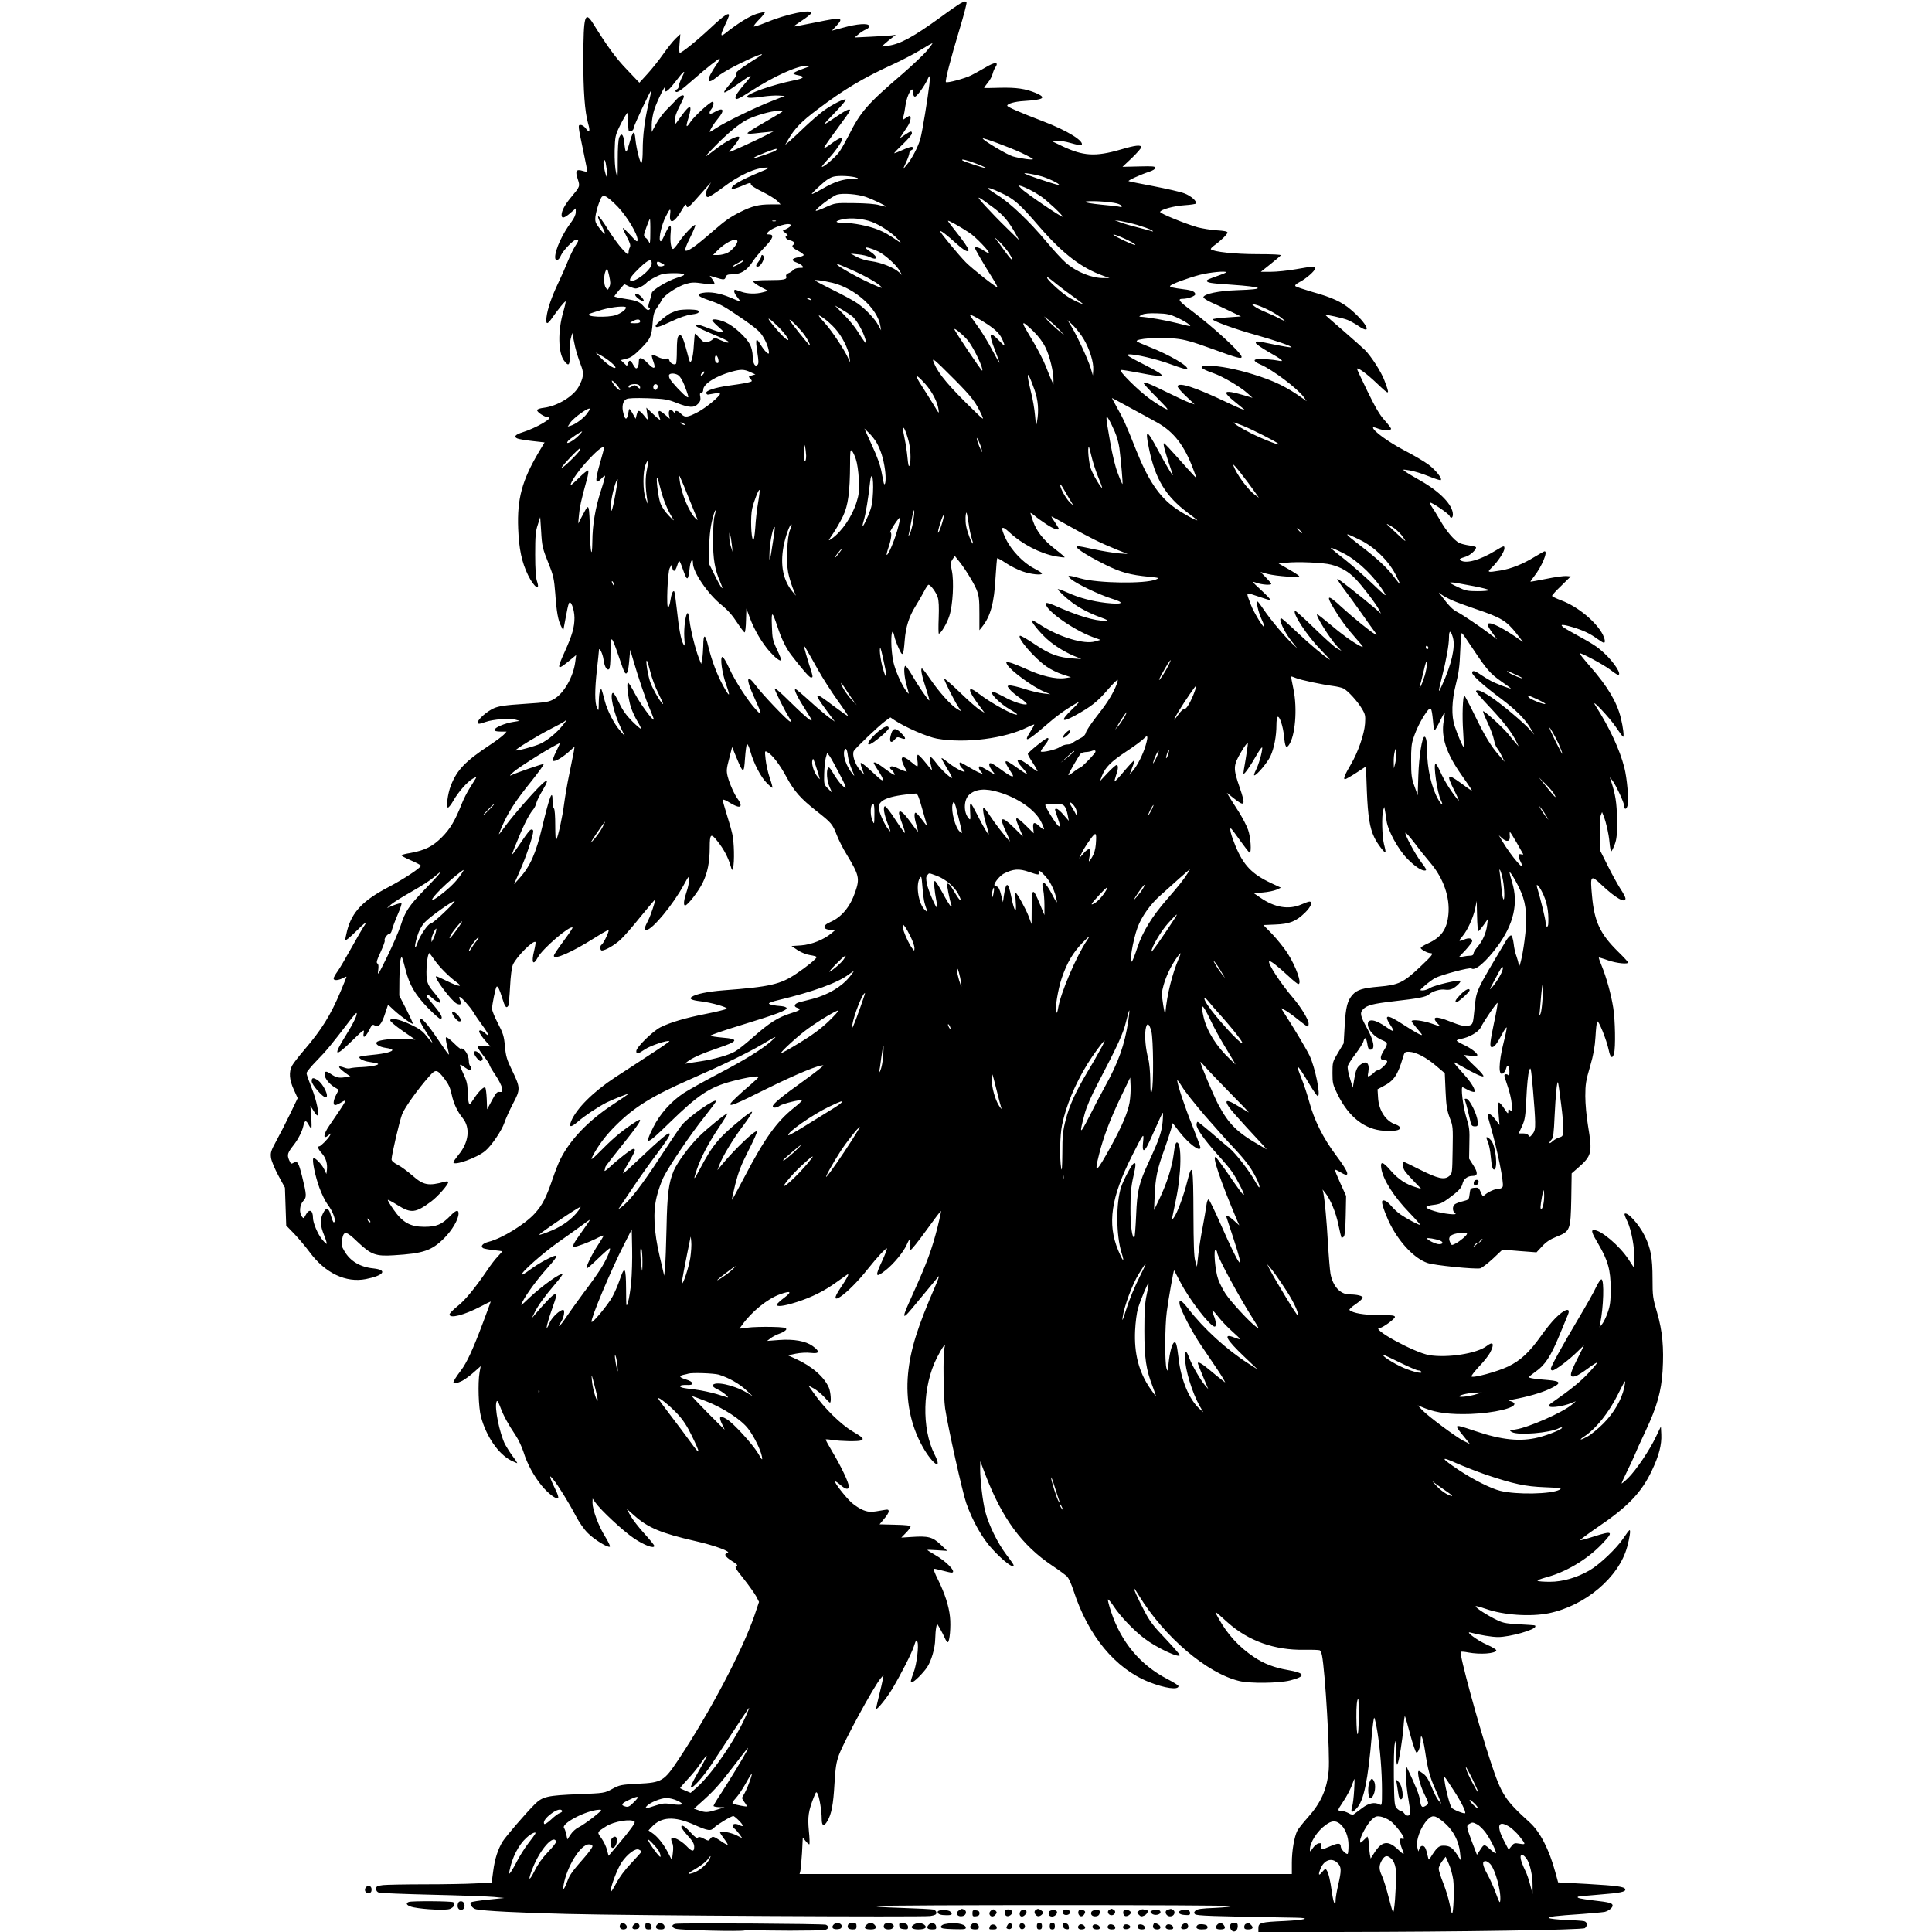 <?xml version="1.0" encoding="UTF-8" standalone="yes"?>
<svg version="1.0" xmlns="http://www.w3.org/2000/svg" width="1500" height="1500" viewBox="0 0 1500 1500" preserveAspectRatio="xMidYMid meet">
  <g transform="translate(0,1500) scale(0.1,-0.1)" fill="#000000" stroke="none">
    <path d="M7457 14974 c-16 -9 -86 -57 -155 -108 -212 -154 -315 -209 -407
-221 l-50 -6 26 23 c14 13 39 33 55 45 l29 23 -35 -5 c-19 -2 -91 -7 -160 -10
l-125 -6 30 25 c16 14 42 31 58 37 17 7 27 18 25 28 -5 23 -92 17 -203 -14
l-86 -23 37 40 c57 63 40 66 -158 25 -95 -19 -174 -34 -176 -33 -1 2 28 23 65
47 37 24 69 50 71 57 11 35 -191 -6 -352 -73 -49 -20 -91 -34 -94 -30 -3 3 16
28 43 55 27 27 46 52 43 55 -3 3 -32 -3 -65 -13 -54 -17 -149 -76 -240 -149
-42 -33 -42 -18 -3 65 17 35 30 68 30 73 0 25 -39 0 -137 -92 -110 -103 -229
-199 -245 -199 -5 0 -6 31 -2 73 l6 72 -37 -35 c-20 -19 -63 -73 -96 -120 -33
-47 -88 -116 -122 -153 l-63 -69 -96 101 c-86 89 -151 178 -263 358 -64 102
-75 63 -76 -267 -1 -254 11 -417 37 -509 18 -62 11 -77 -18 -38 -11 15 -28 27
-39 27 -23 0 -24 5 22 -214 16 -77 29 -143 29 -147 0 -4 -16 -2 -35 4 -52 16
-61 1 -40 -62 19 -59 20 -57 -54 -146 -46 -55 -71 -103 -71 -134 0 -30 21 -26
68 15 l42 36 0 -30 c0 -19 -13 -47 -33 -74 -69 -90 -127 -216 -127 -275 0 -35
28 -28 44 12 17 40 99 125 121 125 21 0 19 -9 -10 -52 -13 -20 -38 -71 -56
-115 -17 -43 -50 -118 -74 -168 -52 -109 -84 -202 -92 -267 -7 -62 6 -62 48 0
41 58 92 122 100 122 3 0 -5 -37 -18 -82 -43 -147 -40 -316 6 -378 36 -49 47
-38 43 48 -2 43 2 97 9 122 l12 45 13 -65 c12 -64 26 -111 59 -199 19 -51 14
-86 -22 -153 -41 -75 -165 -151 -270 -164 -33 -4 -53 -11 -53 -19 0 -16 60
-55 86 -55 47 -1 -93 -83 -198 -116 -58 -18 -73 -36 -40 -49 9 -4 60 -13 113
-19 l97 -11 -45 -75 c-130 -220 -169 -363 -160 -594 6 -158 28 -262 77 -362
46 -94 97 -129 69 -47 -9 26 -14 93 -14 208 0 142 3 180 20 230 l19 60 7 -105
c7 -124 10 -135 61 -263 35 -87 40 -113 49 -225 10 -145 22 -210 46 -255 l16
-32 18 95 c9 52 20 103 25 114 13 34 43 -40 44 -110 0 -74 -17 -134 -75 -263
-64 -141 -61 -149 31 -74 l57 47 -7 -54 c-15 -115 -88 -243 -164 -287 -39 -23
-61 -27 -231 -38 -152 -10 -197 -17 -237 -34 -52 -23 -124 -86 -124 -108 0
-17 8 -16 61 2 57 20 184 30 229 18 l35 -10 -50 -8 c-65 -10 -145 -44 -145
-61 0 -10 14 -14 47 -14 l46 0 -19 -21 c-10 -12 -59 -49 -109 -82 -192 -127
-257 -194 -305 -317 -24 -61 -38 -170 -22 -170 6 0 25 24 42 54 38 67 107 145
150 170 22 13 30 14 25 5 -5 -8 -26 -42 -47 -76 -22 -34 -49 -88 -62 -121 -52
-132 -90 -197 -156 -263 -71 -71 -130 -101 -245 -122 -33 -5 -63 -13 -68 -17
-4 -3 29 -21 73 -40 44 -19 79 -38 78 -42 -7 -20 -135 -104 -251 -165 -199
-104 -284 -193 -322 -338 -8 -33 -15 -66 -15 -74 0 -9 36 20 80 64 78 78 99
90 61 37 -10 -15 -53 -90 -96 -167 -43 -77 -90 -158 -106 -179 -16 -22 -29
-46 -29 -53 0 -18 34 -16 70 2 17 9 30 14 30 11 0 -2 -20 -53 -45 -112 -78
-186 -148 -298 -284 -457 -42 -49 -84 -103 -93 -120 -27 -50 -22 -111 13 -187
l30 -66 -60 -125 c-33 -68 -81 -162 -107 -209 -41 -75 -45 -90 -40 -129 3 -24
29 -86 57 -138 l51 -94 5 -147 5 -147 63 -65 c34 -36 88 -100 120 -143 120
-162 280 -238 435 -208 141 28 172 71 59 83 -102 10 -180 56 -225 134 -24 41
-26 51 -18 92 13 69 31 66 121 -21 105 -99 140 -112 281 -103 228 14 292 35
390 132 62 62 112 147 112 192 0 33 -21 27 -65 -19 -64 -66 -107 -84 -200 -84
-110 0 -169 33 -239 133 -28 40 -48 74 -45 76 2 2 37 -16 78 -42 103 -64 138
-60 259 30 51 38 132 130 132 150 0 6 -11 7 -27 3 -127 -35 -166 -27 -250 47
-38 33 -89 71 -115 84 -30 15 -48 31 -48 42 0 36 62 299 82 352 22 54 126 199
210 293 51 58 60 57 119 -19 31 -40 45 -71 55 -119 16 -74 43 -132 87 -187 60
-75 47 -188 -34 -285 -21 -26 -39 -52 -39 -57 0 -31 185 35 248 89 49 41 128
159 148 218 9 29 39 95 66 147 60 113 59 124 -8 263 -39 80 -47 107 -54 184
-7 79 -14 100 -54 177 -25 48 -46 99 -46 114 0 32 27 163 35 171 9 9 23 -19
45 -91 20 -66 31 -80 46 -57 3 6 10 73 14 148 4 82 13 150 22 171 26 60 158
193 175 176 3 -3 -2 -35 -11 -71 -22 -90 -7 -116 29 -49 36 68 251 252 270
232 2 -2 -19 -35 -47 -73 -72 -98 -98 -136 -98 -146 0 -34 141 28 318 140 95
59 112 68 106 49 -10 -35 -42 -96 -54 -103 -14 -9 -12 -45 3 -45 27 1 95 40
142 82 28 25 99 107 159 182 61 74 111 134 113 132 4 -4 -36 -126 -53 -158
-32 -62 -35 -78 -15 -78 44 0 207 197 290 350 40 73 41 74 41 39 0 -20 -9 -62
-20 -94 -21 -62 -26 -105 -11 -105 19 0 103 108 136 175 38 77 55 161 55 275
0 107 9 114 60 49 48 -60 82 -124 101 -188 12 -41 14 -43 20 -20 12 44 9 203
-6 265 -7 33 -28 104 -45 158 -17 53 -30 101 -28 106 2 5 23 -3 48 -19 61 -37
90 -44 90 -21 0 9 -9 29 -20 43 -27 35 -66 121 -81 180 -10 42 -9 59 12 137
l23 90 34 -83 c52 -126 58 -127 66 -5 4 57 11 107 15 111 4 4 16 -20 26 -55
26 -94 82 -202 128 -247 22 -23 42 -39 44 -37 2 2 -7 37 -21 77 -14 41 -28
105 -32 143 -7 67 -7 68 13 57 37 -19 97 -97 148 -192 61 -113 110 -168 234
-266 117 -92 124 -101 157 -185 14 -37 48 -105 76 -150 99 -164 104 -188 68
-293 -40 -117 -107 -197 -196 -235 -64 -28 -56 -59 14 -60 l27 -1 -30 -25
c-58 -49 -154 -88 -235 -94 l-75 -5 49 -33 c30 -19 69 -34 98 -38 26 -4 48
-10 48 -15 0 -12 -77 -75 -158 -129 -123 -83 -205 -102 -567 -129 -122 -10
-211 -28 -245 -51 -22 -15 0 -26 69 -34 85 -10 214 -47 203 -58 -5 -5 -77 -23
-158 -39 -164 -32 -281 -67 -357 -105 -60 -31 -187 -155 -187 -184 0 -27 10
-25 69 14 43 29 177 73 188 62 2 -2 -67 -50 -154 -106 -87 -57 -207 -136 -268
-175 -169 -111 -299 -241 -340 -338 -21 -52 -4 -53 52 -5 53 46 154 113 222
148 45 23 180 76 171 67 -3 -3 -61 -42 -130 -88 -185 -123 -323 -267 -399
-418 -13 -24 -41 -96 -63 -160 -47 -138 -78 -198 -135 -261 -75 -84 -256 -195
-358 -221 -48 -12 -68 -35 -44 -50 8 -4 44 -11 82 -15 37 -4 67 -8 67 -9 0 -1
-16 -19 -35 -40 -20 -20 -54 -65 -77 -99 -96 -142 -179 -244 -237 -288 -33
-27 -61 -55 -61 -63 0 -35 113 -6 245 63 41 22 75 38 75 37 0 -1 -27 -76 -61
-166 -76 -203 -125 -310 -171 -370 -35 -46 -58 -82 -58 -93 0 -12 32 -5 68 13
21 11 62 41 91 67 l53 47 -9 -49 c-14 -83 -8 -272 11 -344 41 -152 134 -288
233 -339 23 -11 45 -21 48 -21 3 0 -12 24 -34 53 -21 28 -48 71 -60 93 -43 88
-84 287 -66 331 5 14 12 3 30 -44 26 -69 58 -127 118 -217 22 -32 49 -91 62
-131 27 -88 78 -183 140 -259 51 -62 115 -110 128 -97 5 5 -4 34 -21 67 -16
33 -33 70 -37 84 -6 24 -6 24 19 -5 36 -42 124 -184 176 -284 27 -51 64 -105
95 -135 52 -52 158 -116 170 -104 4 4 -13 40 -38 80 -50 80 -97 207 -97 260
l1 33 21 -30 c42 -60 216 -222 299 -278 80 -54 159 -84 159 -59 0 5 -35 49
-78 96 -43 47 -91 109 -107 138 l-29 53 59 -52 c105 -94 208 -137 474 -198
152 -34 284 -84 249 -92 -31 -8 -19 -29 35 -63 41 -26 48 -34 34 -39 -15 -5
-6 -21 57 -99 41 -52 84 -113 97 -136 l22 -43 -36 -107 c-97 -279 -346 -751
-590 -1118 -112 -168 -128 -178 -314 -187 -130 -7 -142 -9 -199 -40 -61 -33
-62 -33 -260 -41 -245 -10 -282 -18 -343 -79 -71 -71 -223 -248 -249 -289 -37
-61 -61 -136 -73 -230 l-12 -89 -126 -6 c-69 -4 -247 -7 -396 -7 -148 0 -294
-3 -322 -6 -46 -6 -53 -10 -53 -29 0 -15 8 -25 23 -30 12 -3 200 -11 417 -16
217 -5 431 -13 475 -17 l80 -8 -125 -13 c-69 -7 -129 -16 -133 -21 -15 -13 11
-48 40 -54 60 -13 335 -27 703 -36 501 -13 2761 -25 2823 -16 36 6 47 11 47
25 0 11 -10 21 -22 25 -13 3 -126 9 -253 13 -151 5 -215 10 -185 14 64 10
2732 10 2748 0 8 -4 -45 -10 -124 -14 -105 -4 -140 -9 -152 -21 -13 -13 -14
-18 -4 -28 12 -12 117 -16 780 -27 129 -2 76 -18 -85 -26 -185 -8 -203 -13
-203 -55 l0 -30 613 0 c958 1 1905 16 1922 30 23 19 18 49 -7 54 -13 3 -76 7
-142 10 -65 2 -123 9 -128 14 -11 11 41 17 261 32 79 6 155 13 170 16 31 8 61
32 61 49 0 19 -24 26 -149 40 -105 13 -131 19 -120 29 2 2 76 9 164 16 167 13
209 22 203 42 -7 20 -60 27 -297 41 l-224 12 -22 80 c-48 177 -118 312 -198
385 -192 174 -219 215 -302 466 -97 292 -247 845 -234 859 3 3 30 1 59 -5 92
-17 209 -9 217 16 2 6 -30 26 -71 44 -73 31 -177 108 -130 95 72 -19 167 -35
214 -35 92 0 290 56 290 82 0 11 11 9 -127 17 -115 7 -126 10 -195 45 -85 45
-159 96 -137 96 8 0 42 -10 74 -21 138 -49 348 -63 491 -34 283 59 543 279
607 515 19 69 28 130 19 130 -4 0 -25 -28 -47 -61 -53 -80 -184 -205 -265
-252 -98 -56 -207 -88 -307 -88 -46 0 -88 3 -95 7 -6 4 22 15 61 26 154 40
319 137 434 256 99 103 92 111 -61 62 -52 -17 -99 -29 -103 -28 -5 2 56 47
135 101 235 159 341 270 421 440 55 115 77 201 73 280 l-3 62 -38 -79 c-50
-106 -154 -259 -216 -321 -28 -27 -51 -46 -51 -42 0 4 19 47 43 95 24 48 49
103 57 122 7 19 46 106 87 192 87 185 121 305 131 463 11 180 -1 312 -42 452
-34 115 -36 131 -36 265 0 163 -14 239 -62 335 -44 89 -135 189 -155 169 -3
-2 6 -29 21 -58 32 -67 58 -207 54 -293 l-3 -66 -42 64 c-69 105 -213 227
-268 227 -24 0 -18 -20 34 -108 75 -128 96 -203 96 -347 0 -99 -4 -131 -23
-185 -12 -36 -32 -76 -43 -90 l-21 -25 5 25 c27 132 33 340 11 347 -7 2 -25
-25 -42 -60 -16 -36 -80 -149 -141 -251 -122 -205 -211 -366 -211 -384 0 -7 6
-12 14 -12 20 0 132 85 194 147 29 29 51 49 49 45 -2 -4 -27 -56 -57 -115 -56
-112 -57 -134 -8 -122 14 4 57 31 96 60 40 30 72 50 72 45 0 -5 -30 -41 -67
-80 -61 -66 -144 -133 -268 -219 -39 -26 -46 -35 -33 -42 19 -10 108 4 163 26
l40 16 -30 -26 c-72 -61 -337 -178 -437 -193 -51 -8 -52 -8 -29 -21 49 -27
295 -6 363 30 11 6 22 8 25 5 10 -9 -99 -55 -182 -76 -139 -35 -285 -21 -494
50 -166 56 -166 56 -90 -38 l51 -63 -51 25 c-60 31 -272 189 -320 239 l-34 36
59 -24 c90 -35 194 -48 351 -43 184 7 352 47 340 81 -2 6 -14 14 -28 18 -21 5
-19 7 16 13 118 22 214 50 281 80 99 46 98 62 -3 71 -107 8 -153 16 -153 23 1
4 25 23 54 44 71 49 116 118 182 278 30 74 61 147 67 162 25 60 -24 47 -97
-26 -29 -29 -79 -91 -111 -137 -90 -127 -159 -192 -257 -239 -81 -39 -271 -91
-284 -77 -4 3 23 38 59 77 37 38 76 88 87 110 34 67 23 89 -27 50 -75 -59
-306 -95 -448 -71 -119 21 -464 211 -382 211 21 0 117 70 117 85 0 12 -22 15
-125 15 -116 0 -202 15 -228 39 -4 4 17 25 48 45 30 21 55 44 55 51 0 14 -44
25 -102 25 -72 0 -129 62 -148 159 -5 29 -14 136 -20 239 -10 178 -25 337 -36
392 l-6 25 20 -25 c41 -50 84 -154 103 -248 11 -53 22 -98 24 -101 3 -2 11 1
18 8 8 8 13 60 15 164 l3 152 -45 99 c-25 55 -44 102 -41 104 2 2 19 -5 38
-17 85 -52 75 -11 -30 129 -101 135 -169 271 -208 415 -15 55 -42 138 -61 184
-19 47 -32 86 -30 88 5 6 36 -39 95 -139 29 -49 57 -88 62 -88 25 0 -20 222
-64 315 -28 57 -123 216 -206 344 l-15 24 31 -16 c17 -9 62 -41 100 -72 37
-30 71 -55 76 -55 4 0 7 10 7 23 0 30 -59 127 -119 197 -97 113 -202 273 -187
287 7 8 65 -37 148 -114 37 -35 72 -63 78 -63 31 0 -18 137 -86 243 -26 39
-78 104 -116 144 l-69 71 93 4 c110 4 161 24 232 94 45 45 60 84 32 84 -7 0
-35 -10 -62 -22 -98 -43 -208 -25 -321 54 l-48 33 70 6 c39 3 86 13 105 21
l35 16 -75 35 c-151 71 -215 138 -278 289 -34 82 -50 144 -34 135 5 -4 38 -47
73 -97 35 -49 67 -90 71 -90 16 0 8 122 -12 177 -11 32 -43 93 -71 138 -29 44
-61 96 -73 115 l-21 35 54 -43 c87 -69 94 -57 46 83 -52 150 -51 171 10 275
27 47 51 78 53 70 1 -8 -7 -64 -17 -125 -11 -60 -19 -111 -17 -113 7 -6 55 63
101 144 26 45 45 70 45 58 0 -33 -28 -132 -50 -174 -11 -22 -17 -40 -12 -40
19 0 103 100 126 150 28 61 46 156 46 242 0 31 4 59 9 62 15 10 43 -74 50
-151 8 -81 16 -97 37 -68 50 68 68 283 36 435 -11 52 -19 96 -18 98 2 1 18 -4
37 -12 38 -16 204 -51 289 -62 30 -4 66 -12 80 -19 35 -18 111 -101 144 -158
26 -43 28 -55 24 -115 -6 -83 -55 -223 -108 -313 -50 -85 -64 -119 -47 -119 6
1 46 23 87 50 l75 49 7 -190 c8 -196 22 -286 58 -361 21 -45 79 -122 86 -115
3 2 -2 30 -11 63 -15 60 -19 218 -6 264 l8 25 6 -30 c3 -16 9 -52 12 -78 10
-76 90 -221 160 -293 62 -63 115 -98 142 -92 11 2 3 18 -32 63 -46 60 -133
221 -123 230 2 3 35 -34 72 -82 36 -49 91 -117 122 -153 101 -119 152 -267
139 -400 -11 -116 -56 -179 -162 -226 -29 -13 -53 -28 -53 -34 0 -11 53 -40
75 -40 29 0 15 -18 -82 -109 -127 -120 -165 -138 -316 -151 -127 -11 -169 -24
-204 -61 -42 -46 -55 -97 -63 -241 l-8 -138 -43 -72 c-43 -71 -44 -75 -44
-159 0 -80 3 -91 42 -170 86 -173 211 -270 360 -278 84 -4 123 3 123 23 0 8
-16 20 -35 26 -76 25 -131 109 -136 209 l-4 64 45 24 c82 42 112 86 152 223
13 43 15 45 50 44 51 -2 131 -43 209 -110 l66 -56 6 -138 c5 -115 11 -150 32
-207 26 -66 26 -74 23 -251 -3 -182 -3 -184 -28 -204 -37 -30 -86 -19 -226 51
-66 34 -123 61 -127 61 -13 0 -7 -46 9 -70 9 -14 42 -51 73 -83 l56 -58 -47
15 c-74 22 -132 61 -189 126 -63 73 -84 78 -75 19 14 -89 97 -219 220 -346 49
-51 86 -93 81 -93 -13 0 -105 49 -150 80 -25 17 -59 49 -76 70 -32 39 -69 53
-69 27 0 -25 38 -126 70 -185 75 -141 185 -253 281 -287 51 -19 374 -51 412
-42 13 4 58 38 99 76 l73 69 132 -11 132 -10 43 46 c31 34 62 55 112 75 107
42 110 51 115 295 l3 197 47 41 c110 96 115 117 80 329 -12 72 -21 170 -21
230 0 91 5 122 37 230 27 93 37 152 42 230 3 58 9 111 13 119 9 17 73 -141 90
-222 12 -60 29 -71 41 -26 13 45 9 263 -6 354 -16 103 -53 237 -90 327 -14 34
-24 62 -22 64 1 1 34 -8 72 -22 68 -23 155 -32 155 -16 0 4 -34 41 -76 82
-141 139 -186 233 -204 436 -15 158 -10 164 71 87 111 -105 189 -150 189 -108
0 8 -18 43 -41 77 -22 35 -66 114 -97 177 l-57 114 -3 126 c-2 69 1 137 6 151
l10 25 12 -30 c21 -54 39 -133 46 -205 3 -38 10 -70 13 -70 4 0 16 24 27 53
16 43 19 76 18 192 -1 132 -12 199 -49 310 l-7 20 17 -20 c27 -32 95 -177 95
-202 0 -31 18 -29 26 3 11 43 -4 213 -25 295 -37 142 -112 305 -226 484 -40
64 112 -97 160 -169 28 -42 53 -76 57 -76 8 0 0 71 -18 145 -30 124 -103 246
-238 400 -47 54 -84 100 -82 103 8 7 177 -83 234 -125 31 -24 60 -43 64 -43
33 0 -30 98 -108 170 -58 53 -80 67 -263 168 -96 53 -88 65 22 32 82 -25 132
-49 190 -91 22 -16 44 -29 49 -29 13 0 9 28 -8 63 -51 99 -193 217 -321 265
-40 15 -73 31 -73 36 0 6 33 42 73 80 l72 71 -35 3 c-19 1 -89 -8 -155 -22
-66 -13 -121 -23 -123 -22 -1 2 12 20 29 42 58 73 109 194 81 194 -4 0 -39
-20 -77 -43 -89 -55 -183 -93 -265 -106 -105 -17 -108 -16 -65 26 45 44 95
120 95 145 0 24 -3 23 -73 -19 -117 -71 -224 -101 -266 -74 -15 10 -10 14 41
30 34 11 78 52 78 71 0 5 -24 11 -52 15 -29 4 -64 13 -79 20 -40 21 -102 94
-148 176 -24 41 -52 87 -63 102 -11 16 -17 31 -14 34 7 8 143 -84 150 -102 9
-24 26 -17 26 11 0 73 -99 176 -251 262 -52 29 -105 61 -118 71 -24 18 -24 18
33 9 32 -5 98 -25 147 -45 49 -20 92 -34 95 -30 13 12 -39 77 -94 119 -32 24
-118 75 -192 113 -120 63 -240 150 -240 175 0 5 16 2 35 -6 41 -17 105 -19
105 -3 0 6 -23 36 -50 66 -38 41 -72 100 -134 227 -46 94 -82 172 -81 174 9
10 76 -39 156 -115 100 -95 102 -95 58 22 -24 66 -103 189 -152 238 -20 19
-97 88 -171 152 -75 64 -136 118 -136 120 0 6 140 -25 173 -39 20 -8 57 -29
81 -45 115 -79 73 15 -56 125 -70 60 -146 95 -297 137 -68 20 -128 40 -133 45
-7 7 3 17 31 32 51 26 121 87 121 106 0 18 -13 18 -149 -6 -62 -11 -149 -20
-193 -20 l-79 0 74 59 c41 33 78 64 81 69 3 6 -67 9 -182 9 -174 0 -340 18
-361 38 -3 4 8 16 24 28 53 38 105 89 105 102 0 8 -26 14 -82 17 -46 3 -112
14 -148 23 -95 27 -295 108 -293 120 3 18 107 47 191 52 45 3 85 9 87 13 10
17 -39 60 -90 79 -30 12 -139 36 -241 56 -103 19 -189 37 -192 39 -5 6 93 51
161 73 27 9 47 21 47 30 0 12 -21 14 -127 11 l-128 -3 73 69 c39 38 72 75 72
83 0 21 -45 16 -160 -18 -197 -57 -290 -51 -456 28 l-79 38 38 3 c21 2 72 -7
113 -19 41 -12 77 -19 80 -16 29 28 -107 113 -299 186 -183 70 -277 111 -277
121 0 15 59 32 130 36 155 10 178 25 93 62 -82 34 -152 44 -281 41 -67 -2
-122 -3 -122 -1 0 2 13 20 29 40 17 20 33 51 37 67 4 17 13 39 20 50 33 47 -1
47 -80 -1 -32 -19 -80 -45 -105 -58 -49 -25 -188 -62 -197 -53 -8 8 36 180
106 411 33 109 57 202 54 207 -7 12 -14 11 -47 -7z m-263 -371 c-27 -31 -110
-109 -183 -173 -276 -236 -330 -298 -421 -480 -24 -47 -56 -104 -72 -127 -27
-40 -128 -127 -137 -118 -2 3 24 34 58 70 51 55 101 129 101 150 0 13 -26 2
-69 -28 -59 -44 -71 -50 -71 -40 0 4 45 69 100 143 55 74 100 138 100 142 0
19 -32 4 -113 -52 -48 -33 -87 -57 -87 -54 0 4 39 46 87 95 47 49 83 92 80 96
-11 10 -104 -37 -172 -86 -33 -24 -98 -81 -145 -125 -47 -45 -100 -95 -119
-111 l-35 -30 23 40 c49 86 101 140 226 234 206 156 356 246 595 355 69 32
163 81 210 110 47 29 87 52 89 50 2 -2 -18 -29 -45 -61z m-1304 -45 c-104 -64
-170 -111 -172 -121 0 -7 -2 -17 -2 -23 -1 -6 -19 -30 -39 -55 -84 -97 -73
-101 48 -14 115 82 126 85 69 19 -61 -72 -84 -104 -84 -121 0 -23 21 -14 116
47 180 117 365 201 437 199 18 0 25 -3 17 -6 -8 -3 -39 -14 -67 -25 -29 -11
-53 -23 -53 -28 0 -4 16 -11 35 -14 59 -11 49 -24 -32 -40 -166 -34 -363 -103
-363 -127 0 -12 47 -11 129 2 38 5 90 9 116 7 l48 -3 -99 -39 c-128 -49 -367
-166 -433 -210 -28 -19 -51 -32 -51 -30 0 13 32 65 64 103 57 68 43 92 -28 50
-39 -23 -49 -10 -21 27 16 21 20 54 7 54 -19 0 -141 -112 -170 -155 -35 -53
-40 -45 -17 29 32 105 15 112 -52 20 l-48 -66 -3 33 c-2 22 8 53 32 100 20 38
36 73 36 79 0 20 -29 9 -57 -21 -15 -18 -49 -52 -75 -78 -26 -25 -63 -75 -83
-111 l-35 -65 0 58 c0 32 9 84 21 119 23 70 92 207 83 166 -11 -49 19 -32 75
42 71 93 90 107 57 43 -14 -29 -26 -61 -26 -72 0 -10 -7 -22 -16 -25 -8 -3
-12 -11 -9 -16 9 -15 42 8 135 90 99 87 203 170 208 165 2 -2 -9 -23 -26 -47
-83 -121 -80 -166 6 -94 22 18 82 55 133 81 146 75 271 124 189 73z m1326
-210 c-12 -107 -55 -370 -70 -424 -17 -63 -67 -159 -107 -205 l-29 -34 25 55
c14 30 25 62 25 71 0 9 7 19 15 23 19 7 20 26 1 26 -7 0 -39 -11 -70 -25 -31
-14 -60 -25 -63 -25 -4 0 25 31 65 69 40 38 72 76 72 85 0 22 -9 20 -55 -11
l-40 -27 19 29 c11 17 30 46 43 65 22 33 31 80 15 80 -4 0 -18 -7 -31 -17 -24
-16 -24 -16 -17 13 5 16 12 54 16 85 12 87 60 166 60 100 0 -20 5 -31 14 -31
14 0 74 82 97 133 19 41 22 33 15 -35z m-2181 -153 c-30 -128 -45 -246 -45
-362 0 -50 -4 -94 -9 -97 -11 -7 -39 103 -48 185 -7 75 -18 67 -48 -38 -24
-83 -28 -81 -39 16 -6 58 -22 73 -38 35 -8 -19 -12 -83 -12 -179 0 -146 0
-148 -13 -95 -8 34 -12 99 -11 170 3 109 5 119 39 190 20 41 44 84 53 95 14
19 15 15 14 -52 -2 -40 1 -75 4 -79 12 -11 38 4 38 23 0 16 131 296 136 290 1
-1 -8 -47 -21 -102z m1030 -68 c-11 -7 -73 -44 -137 -81 -65 -37 -120 -72
-124 -78 -4 -6 14 -8 52 -4 33 4 79 9 104 11 l45 5 -60 -31 c-69 -36 -271
-129 -282 -129 -4 0 5 12 19 28 30 32 58 73 58 84 0 26 -95 -21 -185 -91 -95
-74 -96 -70 -5 23 99 101 186 174 250 207 64 32 187 68 240 68 40 1 42 0 25
-12z m1862 -312 c51 -24 93 -47 93 -50 0 -9 -94 3 -157 21 -43 12 -233 126
-233 139 0 9 208 -69 297 -110z m-1907 15 c-8 -6 -44 -19 -80 -31 -36 -12 -72
-24 -80 -27 -8 -3 -12 -2 -8 3 11 12 172 75 177 69 3 -3 -1 -9 -9 -14z m-1310
-141 c5 -35 7 -65 5 -67 -8 -8 -35 106 -29 122 10 25 14 15 24 -55z m2871 40
c44 -17 79 -33 76 -35 -4 -4 -177 52 -185 61 -14 14 37 2 109 -26z m-1676 -63
c-156 -64 -240 -114 -222 -133 4 -3 35 6 69 20 72 31 78 32 78 14 0 -7 40 -32
89 -56 49 -24 101 -56 116 -71 l26 -27 -78 0 c-92 0 -144 -13 -236 -59 -79
-40 -115 -65 -212 -149 -141 -123 -197 -161 -215 -150 -5 3 10 46 36 96 25 50
44 95 42 101 -5 14 -92 -77 -131 -137 -18 -27 -37 -49 -42 -48 -16 3 -24 63
-18 127 8 75 -8 69 -47 -18 -22 -48 -30 -57 -36 -43 -9 26 13 121 43 182 34
69 42 74 36 22 -10 -84 33 -68 91 33 21 37 32 49 34 37 6 -28 18 -20 79 50 32
36 71 80 86 97 l28 31 -21 -35 c-25 -43 -26 -80 -3 -80 9 0 59 32 111 71 135
102 257 157 347 158 23 0 11 -8 -50 -33z m2185 -36 c72 -22 172 -76 115 -63
-16 3 -86 26 -155 49 -103 36 -116 43 -75 38 28 -3 79 -14 115 -24z m-1435
-11 c14 -5 3 -8 -36 -8 -75 -1 -139 -22 -233 -76 -43 -25 -81 -44 -83 -41 -2
2 26 31 63 64 46 43 78 64 108 71 43 10 146 4 181 -10z m1340 -92 c22 -11 60
-33 85 -50 52 -36 170 -146 170 -159 0 -12 -290 185 -321 218 l-24 26 25 -7
c14 -4 43 -17 65 -28z m-220 -26 c100 -47 141 -83 297 -264 180 -207 323 -317
493 -378 l50 -18 -45 0 c-93 -1 -211 46 -296 120 -27 23 -94 96 -150 163 -131
157 -282 301 -378 360 -42 27 -76 50 -76 52 0 10 29 1 105 -35z m-1052 -30
c51 -18 157 -68 157 -75 0 -2 -24 3 -52 11 -34 10 -106 15 -198 16 -144 2
-146 1 -218 -31 -41 -19 -76 -31 -78 -29 -10 10 130 116 165 126 47 13 158 4
224 -18z m-1926 -77 c74 -79 153 -211 153 -256 -1 -20 -8 -16 -54 35 -29 31
-56 57 -59 57 -4 0 9 -30 28 -66 27 -51 33 -70 25 -84 -6 -10 -10 -29 -10 -42
-1 -20 -7 -17 -50 30 -27 29 -77 98 -111 153 -79 128 -103 134 -39 8 30 -58
19 -59 -25 -2 -33 43 -36 53 -32 93 3 25 15 71 27 103 21 55 24 58 49 53 15
-4 57 -39 98 -82z m2917 -7 c79 -60 115 -103 170 -200 l29 -52 -97 95 c-54 52
-130 131 -169 174 -78 86 -67 83 67 -17z m959 33 c20 -6 37 -16 37 -22 0 -5
-7 -8 -15 -4 -8 3 -73 11 -144 17 -77 8 -128 16 -124 22 7 12 194 2 246 -13z
m-1906 -142 c66 -24 157 -85 203 -134 26 -28 29 -33 10 -21 -83 57 -111 73
-160 93 -74 30 -195 54 -272 54 -71 0 -70 15 3 29 58 12 152 3 216 -21z
m-1718 -80 c0 -79 -3 -97 -10 -78 -6 14 -17 28 -25 33 -8 4 -14 14 -14 22 0
15 41 125 46 125 2 0 4 -46 3 -102z m974 85 c-7 -2 -19 -2 -25 0 -7 3 -2 5 12
5 14 0 19 -2 13 -5z m1503 -90 c48 -31 161 -149 152 -158 -2 -3 -21 7 -41 20
-34 24 -67 33 -67 19 0 -9 63 -118 128 -221 29 -46 49 -83 45 -83 -14 0 -194
143 -244 193 -57 58 -199 230 -199 241 0 11 50 -27 124 -94 61 -55 96 -74 96
-51 0 12 -44 76 -106 153 -30 37 -54 70 -54 73 0 8 93 -44 166 -92z m1303 61
c46 -14 95 -31 110 -40 14 -8 18 -13 7 -10 -10 4 -62 17 -115 31 -53 13 -114
31 -136 40 l-40 15 45 -6 c25 -4 83 -17 129 -30z m-2689 -4 c0 -5 -14 -17 -32
-26 l-31 -16 24 -19 c13 -10 18 -19 12 -19 -26 0 -12 -29 17 -35 34 -8 48 -24
30 -35 -18 -11 -5 -27 41 -50 21 -11 39 -25 39 -30 0 -5 -19 -13 -42 -17 -53
-11 -58 -25 -14 -41 19 -7 40 -19 46 -27 11 -13 7 -15 -23 -15 -19 0 -40 -7
-48 -16 -7 -9 -24 -20 -37 -25 -15 -6 -22 -15 -18 -24 9 -25 -15 -30 -136 -30
-70 0 -119 -4 -120 -10 -2 -5 24 -24 56 -42 l60 -31 -40 -11 c-53 -15 -121
-13 -169 4 -22 8 -43 15 -47 15 -16 0 -7 -30 18 -59 14 -17 23 -31 19 -31 -3
0 -38 14 -78 31 -78 33 -154 46 -212 35 -53 -10 -39 -27 46 -56 96 -33 114
-43 265 -146 94 -65 134 -98 155 -133 28 -43 49 -99 49 -130 0 -22 -37 16 -68
68 -33 56 -38 40 -22 -66 10 -64 11 -86 2 -95 -20 -20 -36 8 -38 65 0 31 -9
68 -21 92 -29 55 -122 141 -185 170 -51 24 -108 33 -108 18 0 -5 21 -27 47
-50 41 -36 45 -42 26 -43 -12 0 -56 14 -98 30 -42 17 -82 30 -90 30 -39 0 -4
-23 110 -71 118 -49 154 -69 123 -69 -7 0 -32 9 -56 20 -39 18 -45 18 -59 5
-8 -8 -26 -18 -40 -21 -22 -6 -32 -1 -60 29 -18 21 -35 37 -37 37 -2 0 -6 -39
-9 -87 -2 -49 -10 -101 -17 -118 -12 -29 -13 -27 -39 73 -30 111 -43 134 -63
113 -9 -8 -13 -45 -13 -111 0 -54 -3 -101 -7 -105 -12 -12 -46 5 -51 26 -4 15
-11 18 -29 14 -14 -3 -39 2 -62 15 -22 11 -42 17 -45 14 -3 -2 2 -25 11 -49
23 -61 6 -67 -42 -16 -45 47 -70 53 -70 17 0 -31 -9 -56 -21 -56 -5 0 -15 14
-24 30 -18 35 -31 38 -40 9 l-7 -21 -24 23 -24 23 44 11 c35 9 60 27 111 78
76 77 84 94 92 199 5 63 11 87 32 116 14 20 33 50 40 65 20 37 120 103 187
123 45 13 65 13 134 3 44 -7 83 -9 87 -6 3 4 -3 20 -15 37 l-22 29 48 -14 c62
-19 69 -19 77 5 5 15 15 20 45 20 73 0 120 30 168 105 14 22 54 70 90 107 66
69 75 98 31 98 -18 0 -20 2 -8 16 34 41 179 85 179 54z m2594 -104 c40 -18 76
-39 80 -45 8 -12 -67 19 -139 57 -64 34 -21 25 59 -12z m-903 -107 c51 -80 31
-74 -27 7 -31 44 -66 90 -77 104 -12 14 0 5 26 -20 26 -25 61 -66 78 -91z
m-2107 92 c10 -15 -38 -75 -74 -93 -19 -10 -53 -18 -74 -18 l-40 0 30 31 c61
63 143 105 158 80z m1094 -83 c52 -25 140 -104 166 -149 l19 -34 -24 22 c-40
36 -136 74 -209 84 -42 5 -89 19 -117 34 l-48 26 58 -6 c32 -3 72 -12 87 -20
63 -32 70 -1 10 39 -22 14 -40 29 -40 32 0 9 50 -5 98 -28z m-1758 -95 c0 -47
-140 -156 -167 -130 -9 10 15 42 75 100 67 63 92 72 92 30z m710 22 c0 -9 -64
-45 -79 -45 -8 0 6 11 30 24 51 28 49 28 49 21z m-630 -20 c22 -12 23 -14 8
-20 -24 -9 -48 1 -48 20 0 18 8 18 40 0z m1471 -50 c107 -47 208 -105 229
-130 11 -13 7 -13 -26 1 -128 52 -346 174 -312 174 4 0 53 -20 109 -45z
m-1880 -132 c-12 -27 -13 -27 -27 -8 -17 23 -18 95 -2 131 12 25 13 24 27 -35
11 -50 12 -66 2 -88z m4789 113 c0 -2 -21 -12 -47 -21 -94 -33 -103 -38 -103
-45 0 -15 31 -20 183 -30 263 -18 284 -36 52 -43 -142 -5 -254 -28 -262 -54
-2 -6 24 -24 59 -40 34 -15 101 -46 148 -69 l85 -41 -112 -8 c-62 -4 -111 -11
-108 -15 10 -16 184 -79 330 -119 156 -44 290 -90 282 -98 -3 -2 -61 7 -130
21 -144 30 -147 30 -147 13 0 -7 43 -37 95 -67 113 -64 134 -82 78 -70 -38 8
-117 14 -160 11 -37 -2 -26 -20 23 -41 95 -41 290 -188 336 -253 l23 -32 -25
18 c-132 94 -224 139 -392 191 -127 40 -264 66 -344 66 -84 0 -71 -20 38 -58
72 -25 207 -105 262 -154 l41 -37 -60 18 c-33 10 -79 22 -102 26 -60 10 -56
-9 15 -67 31 -26 68 -56 82 -67 14 -12 -45 12 -130 53 -250 119 -376 160 -387
128 -3 -7 26 -42 64 -77 l68 -65 -40 14 c-22 7 -105 46 -184 85 -136 67 -171
80 -171 64 0 -4 46 -54 103 -111 88 -90 97 -101 62 -84 -22 11 -74 44 -115 73
-88 62 -250 223 -228 227 8 1 72 -9 144 -23 223 -43 228 -33 32 67 -113 57
-137 73 -117 76 45 5 218 -35 336 -79 62 -23 116 -39 120 -36 20 20 -134 111
-302 177 -44 17 -84 35 -88 39 -21 21 177 36 299 22 72 -7 131 -24 286 -80
191 -70 228 -80 228 -62 0 30 -215 228 -397 365 -91 68 -103 86 -60 86 40 0
97 21 97 35 0 20 -26 32 -90 39 -85 11 -111 17 -105 26 8 14 136 61 230 86 78
20 205 32 205 20z m-4211 -15 c9 -6 -9 -15 -56 -29 -73 -23 -193 -96 -193
-118 0 -7 -7 -34 -16 -60 -12 -36 -13 -49 -4 -54 9 -6 9 -9 -1 -15 -8 -6 -22
2 -38 22 -35 41 -53 48 -148 63 -46 7 -83 15 -83 19 0 3 17 26 38 50 l39 45
35 -17 c20 -9 43 -17 53 -17 21 0 68 25 85 45 15 18 80 53 120 66 35 10 152
11 169 0z m2901 -82 c25 -20 80 -62 124 -93 43 -31 76 -56 73 -56 -14 0 -88
36 -127 63 -55 38 -150 126 -150 140 0 10 7 5 80 -54z m-1746 15 c175 -43 349
-199 371 -334 l6 -35 -22 40 c-26 49 -99 126 -159 168 -24 18 -114 67 -200
109 -145 73 -152 78 -105 72 28 -3 76 -12 109 -20z m-174 -124 c8 -5 11 -10 5
-10 -5 0 -17 5 -25 10 -8 5 -10 10 -5 10 6 0 17 -5 25 -10z m3555 -85 c39 -19
86 -48 105 -64 l35 -30 -55 28 c-30 16 -80 38 -111 51 -30 12 -66 31 -80 42
l-24 20 30 -7 c17 -3 62 -21 100 -40z m-3229 -50 c33 -26 86 -118 103 -180 10
-39 10 -39 -7 -18 -9 11 -33 47 -52 78 -19 32 -67 91 -107 131 l-72 73 52 -30
c29 -17 66 -41 83 -54z m-1756 67 c0 -16 -38 -44 -77 -58 -64 -22 -245 -15
-206 9 6 4 48 17 94 31 82 24 189 34 189 18z m4280 -78 c36 -17 76 -40 90 -52
23 -19 18 -19 -87 8 -94 24 -226 47 -293 51 -8 0 -1 7 15 15 21 10 57 13 120
11 76 -2 100 -8 155 -33z m-2656 -85 c54 -60 103 -156 111 -220 l6 -44 -20 43
c-29 62 -124 204 -169 254 -67 75 -70 84 -21 50 26 -17 67 -54 93 -83z m1186
31 c68 -47 95 -75 115 -122 22 -53 20 -53 -28 -3 -76 79 -84 61 -32 -74 19
-49 35 -94 35 -98 0 -4 -26 42 -58 102 -32 61 -83 145 -115 187 -31 43 -57 80
-57 83 0 9 80 -35 140 -75z m555 -41 l40 -43 -50 41 c-27 23 -63 56 -80 74
l-30 33 40 -31 c22 -17 58 -51 80 -74z m-2167 8 c34 -36 62 -74 62 -84 -1 -18
-61 41 -133 131 -47 59 -4 30 71 -47z m-1088 58 c0 -11 -11 -15 -42 -15 -42 1
-43 1 -18 15 33 19 60 19 60 0z m1279 -110 c27 -39 44 -75 37 -75 -7 0 -156
187 -156 196 0 13 89 -77 119 -121z m2165 -28 c46 -78 78 -181 74 -238 l-3
-44 -18 60 c-22 70 -103 244 -148 319 l-31 51 45 -43 c24 -24 61 -71 81 -105z
m-391 61 c41 -40 75 -86 95 -128 32 -64 63 -192 61 -253 l0 -32 -14 30 c-8 17
-28 66 -45 110 -17 44 -60 127 -94 185 -82 137 -89 150 -76 150 5 0 38 -28 73
-62z m-505 -76 c46 -59 120 -217 108 -230 -5 -5 -216 310 -216 322 0 13 78
-53 108 -92z m-2770 -169 c20 -17 34 -34 30 -38 -10 -11 -67 28 -113 76 l-40
41 43 -23 c24 -13 60 -38 80 -56z m828 32 c7 -29 1 -41 -15 -30 -14 8 -14 55
-1 55 5 0 12 -11 16 -25z m1840 -167 c131 -133 159 -169 207 -273 17 -38 15
-37 -59 35 -192 186 -277 286 -310 366 -14 33 -14 35 3 25 10 -5 81 -74 159
-153z m-1591 63 l40 -18 -28 -8 c-27 -7 -27 -8 -11 -26 14 -15 14 -19 3 -23
-28 -9 -68 -16 -170 -30 -112 -16 -183 -40 -176 -59 3 -7 8 -11 13 -11 5 1 28
5 52 9 26 4 42 3 42 -3 0 -18 -110 -109 -169 -140 -83 -44 -103 -46 -131 -17
-25 26 -50 33 -50 13 0 -6 -6 -4 -13 7 -20 26 -40 10 -33 -27 l6 -30 -35 31
c-55 48 -65 39 -39 -36 4 -10 -19 7 -50 37 l-58 55 7 -50 c6 -47 5 -49 -10
-30 -52 66 -61 69 -72 24 l-8 -31 -25 44 c-19 34 -25 39 -28 23 -12 -78 -26
-86 -42 -24 -14 51 -5 96 23 110 14 8 69 10 166 7 134 -5 153 -8 226 -37 98
-38 134 -39 165 -6 17 18 21 31 17 55 -5 22 -3 30 8 30 9 0 15 10 15 24 0 45
99 107 220 140 73 20 97 19 145 -3z m-365 -16 c-7 -9 -15 -13 -18 -10 -3 2 1
11 8 20 7 9 15 13 18 10 3 -2 -1 -11 -8 -20z m-199 -5 c22 -12 44 -52 70 -127
17 -49 17 -53 1 -44 -23 12 -116 111 -131 139 -7 12 -9 27 -6 32 8 13 41 13
66 0z m1922 -70 c53 -59 95 -139 103 -196 6 -39 6 -39 -33 26 -22 36 -65 105
-96 153 -62 95 -51 102 26 17z m848 -44 c30 -84 36 -166 20 -251 -6 -36 -8
-31 -15 49 -4 48 -18 132 -32 184 -13 53 -24 106 -24 117 1 19 1 19 11 1 6
-10 24 -55 40 -100z m-3217 -5 c-8 -8 -64 56 -64 72 1 6 16 -6 35 -27 19 -22
32 -42 29 -45z m140 43 c9 -3 16 -13 16 -22 0 -13 -3 -12 -21 4 -16 15 -24 16
-39 6 -24 -14 -30 -15 -30 -3 0 15 48 25 74 15z m153 -10 c1 -5 -2 -16 -7 -24
-12 -20 -35 2 -26 25 6 17 27 16 33 -1z m3673 -173 c80 -43 172 -94 205 -112
130 -73 212 -180 280 -364 l26 -70 -24 25 c-14 14 -69 75 -122 135 -54 61
-102 112 -107 113 -13 6 9 -74 67 -243 11 -31 -55 78 -118 197 -84 157 -98
159 -67 9 48 -239 131 -375 303 -503 43 -32 76 -58 73 -58 -16 0 -117 56 -174
97 -122 87 -208 215 -301 448 -76 193 -102 250 -151 335 -21 39 -38 70 -37 70
2 0 68 -36 147 -79z m-4200 -7 c0 -3 -11 -20 -25 -39 -28 -36 -87 -79 -123
-90 l-24 -7 18 28 c28 42 154 131 154 108z m4074 -173 c16 -35 32 -93 37 -130
13 -104 28 -275 24 -279 -2 -2 -18 34 -35 80 -21 52 -43 144 -61 248 -35 198
-36 217 -11 175 10 -16 31 -59 46 -94z m-3344 59 c8 -5 11 -10 5 -10 -5 0 -17
5 -25 10 -8 5 -10 10 -5 10 6 0 17 -5 25 -10z m4341 -16 c74 -30 246 -117 274
-139 32 -24 -109 30 -210 80 -81 41 -150 84 -134 85 3 0 34 -12 70 -26z
m-2602 -98 c21 -68 27 -172 12 -211 -5 -13 -10 6 -15 60 -4 44 -14 110 -22
148 -17 80 -17 95 -5 82 5 -6 19 -41 30 -79z m-244 -31 c32 -56 54 -124 66
-211 9 -65 5 -124 -7 -112 -2 3 -10 41 -18 85 -10 56 -32 121 -75 213 l-60
133 35 -34 c20 -19 46 -52 59 -74z m-2311 54 c-41 -43 -114 -81 -83 -42 13 16
98 73 108 73 3 0 -8 -14 -25 -31z m3129 -114 c5 -23 2 -20 -13 14 -11 24 -22
55 -25 70 -4 18 0 14 14 -14 10 -22 21 -53 24 -70z m-1364 -42 c0 -24 -3 -43
-9 -43 -6 0 -10 30 -9 73 1 54 3 65 9 42 4 -16 8 -49 9 -72z m-1569 59 c0 -4
-13 -54 -30 -112 -42 -147 -40 -178 10 -125 13 14 25 23 27 21 3 -2 -11 -54
-31 -114 -44 -136 -66 -265 -67 -397 -2 -149 -17 -78 -19 90 -1 77 -5 151 -9
165 -7 23 -11 19 -45 -45 l-37 -70 6 65 c5 61 17 116 60 272 11 37 16 71 12
75 -4 4 -37 -22 -72 -57 -36 -36 -65 -61 -65 -57 0 22 46 91 107 162 86 98
153 155 153 127z m3784 -64 c9 -40 32 -111 51 -158 19 -46 33 -85 32 -87 -7
-7 -73 104 -88 149 -16 46 -27 168 -15 168 2 0 11 -33 20 -72z m-3973 45 c-16
-29 -141 -148 -141 -135 0 12 133 152 145 152 3 0 1 -8 -4 -17z m2144 -68 c10
-29 20 -94 23 -157 4 -89 1 -117 -17 -175 -34 -111 -113 -228 -193 -285 -31
-21 -31 -21 11 41 23 34 58 95 77 135 39 82 53 186 54 401 0 103 2 117 14 105
8 -8 22 -37 31 -65z m-1622 -80 c-14 -66 -13 -136 2 -236 l5 -34 -16 40 c-24
58 -24 218 -1 269 9 22 19 37 21 35 2 -2 -3 -35 -11 -74z m4727 -185 l24 -34
-24 17 c-60 41 -155 171 -175 237 -6 21 97 -109 175 -220z m-4407 -25 c24 -60
52 -128 61 -150 15 -33 15 -37 3 -26 -51 41 -116 193 -130 301 -6 45 -6 45 8
15 8 -16 34 -79 58 -140z m1435 31 c-4 -85 -10 -113 -37 -178 -38 -89 -56
-111 -35 -40 15 47 37 183 49 297 6 47 9 55 17 41 6 -11 9 -60 6 -120z m-1649
26 c22 -85 53 -160 91 -222 19 -30 14 -27 -28 17 -31 32 -56 70 -66 100 -16
46 -35 203 -23 193 3 -3 15 -42 26 -88z m-350 -33 c-25 -144 -41 -178 -35 -79
4 62 41 198 52 188 1 -2 -6 -51 -17 -109z m3491 14 c18 -32 40 -69 49 -83 l15
-25 -23 20 c-25 22 -65 86 -76 123 -11 37 1 25 35 -35z m-2384 -85 c-9 -51
-19 -139 -22 -196 -5 -66 -11 -99 -17 -93 -16 16 -21 183 -7 242 14 60 50 152
57 145 3 -2 -2 -46 -11 -98z m1204 -146 c-6 -37 -18 -80 -26 -97 -8 -16 -13
-23 -11 -15 2 8 13 60 23 115 10 55 20 92 22 82 2 -10 -2 -48 -8 -85z m-1542
42 c-7 -22 -12 -100 -12 -184 0 -150 13 -230 56 -329 35 -82 10 -53 -39 45
l-48 97 1 116 c1 109 12 193 36 269 5 18 12 32 14 30 2 -2 -2 -22 -8 -44z
m1972 -56 c6 -46 18 -100 25 -120 7 -21 11 -38 8 -38 -9 0 -44 90 -52 137 -8
40 -5 103 4 103 1 0 8 -37 15 -82z m604 -8 c52 -35 96 -51 96 -34 0 3 -14 25
-30 50 -17 24 -29 44 -26 44 3 0 65 -34 138 -75 150 -85 244 -132 368 -182
l85 -34 -72 5 c-39 4 -123 17 -187 31 -64 14 -120 25 -126 25 -44 0 48 -63
215 -146 115 -57 189 -78 337 -92 79 -8 81 -9 53 -21 -84 -35 -449 -30 -585 8
-98 28 -112 27 -75 -5 45 -38 219 -121 314 -151 110 -33 91 -49 -42 -34 -110
13 -208 39 -301 81 -38 17 -71 28 -73 26 -5 -5 62 -68 111 -104 56 -42 134
-83 213 -112 65 -24 73 -29 45 -30 -83 -1 -214 38 -399 121 -29 12 -55 20 -59
17 -34 -35 199 -205 360 -264 l61 -22 -43 -12 c-82 -25 -275 32 -419 125 -37
24 -69 42 -72 40 -9 -9 56 -90 116 -145 61 -56 162 -116 240 -144 38 -14 37
-14 -27 -9 -122 8 -185 30 -303 109 -60 41 -113 71 -118 68 -25 -15 114 -176
206 -239 31 -22 86 -49 123 -61 l67 -22 -47 -7 c-69 -10 -183 16 -301 71 -56
25 -115 49 -131 51 -26 5 -27 4 -17 -16 26 -47 197 -173 288 -211 l48 -20 -55
6 c-30 3 -97 19 -148 36 -51 16 -102 28 -113 26 -21 -3 -21 -3 1 -31 12 -15
49 -46 83 -69 34 -23 55 -44 48 -46 -23 -8 -106 19 -178 59 -40 21 -77 39 -83
39 -39 0 49 -92 136 -141 30 -17 53 -33 51 -36 -15 -14 -195 83 -293 158 -103
79 -96 33 18 -115 l22 -30 -33 20 c-19 10 -90 72 -158 138 -67 65 -123 113
-123 107 0 -14 73 -160 107 -214 l25 -39 -32 18 c-45 27 -140 132 -207 231
-31 45 -60 83 -65 83 -13 0 0 -62 33 -160 15 -46 26 -86 24 -88 -5 -5 -87 114
-134 196 -23 39 -46 72 -51 72 -16 0 -11 -81 10 -155 20 -70 20 -70 0 -45 -38
47 -90 165 -105 235 -8 39 -15 107 -15 153 0 82 11 102 24 41 3 -17 18 -58 33
-91 32 -71 37 -64 47 59 8 106 34 186 83 265 22 35 52 87 67 116 14 28 30 52
35 52 16 0 59 -58 71 -96 9 -25 11 -78 8 -161 -3 -67 -2 -123 1 -123 16 1 64
81 82 139 27 84 37 266 19 351 -11 53 -11 62 5 87 l18 27 24 -30 c49 -58 122
-176 145 -232 19 -49 22 -75 22 -186 l0 -129 23 29 c63 79 92 185 102 377 5
81 11 150 13 153 3 2 33 -14 67 -37 34 -23 92 -52 129 -65 64 -23 152 -32 152
-16 0 4 -29 22 -65 41 -81 42 -174 139 -216 228 -44 93 -36 109 26 52 102 -95
240 -166 364 -189 35 -6 65 -9 67 -7 2 2 -30 30 -72 62 -91 70 -147 140 -174
220 -11 32 -20 60 -20 63 0 2 15 -7 33 -22 17 -15 59 -45 91 -66z m-814 -6
c-12 -36 -24 -63 -27 -60 -3 2 5 37 18 77 13 40 25 67 27 61 2 -7 -6 -41 -18
-78z m-344 -44 c-25 -87 -73 -197 -82 -188 -2 3 5 31 16 63 21 62 27 120 10
110 -5 -3 9 24 32 60 24 37 44 61 46 56 2 -6 -8 -52 -22 -101z m-833 4 c-21
-49 -30 -245 -14 -327 6 -32 22 -86 35 -120 l25 -62 -25 30 c-74 90 -97 205
-71 351 14 78 52 182 62 172 3 -3 -2 -22 -12 -44z m4692 15 c25 -18 56 -50 71
-73 25 -38 23 -37 -42 23 -38 36 -73 68 -78 73 -26 21 11 4 49 -23z m-4822
-94 c-25 -170 -33 -192 -28 -85 3 79 29 199 40 188 2 -2 -3 -48 -12 -103z
m4092 75 c10 -11 16 -20 13 -20 -3 0 -13 9 -23 20 -10 11 -16 20 -13 20 3 0
13 -9 23 -20z m-4413 -110 l6 -55 -13 40 c-8 22 -13 58 -13 80 0 33 1 36 7 15
4 -14 10 -50 13 -80z m4878 38 c109 -53 217 -158 273 -264 20 -40 37 -75 37
-79 0 -4 -19 19 -43 51 -53 72 -134 148 -267 249 -133 103 -133 108 0 43z
m-119 -109 c110 -59 239 -185 309 -304 19 -32 1 -18 -90 69 -63 60 -160 145
-215 189 -55 43 -104 83 -110 89 -15 14 42 -9 106 -43z m-3927 6 c-14 -19 -29
-35 -31 -35 -5 0 7 18 36 53 26 31 23 18 -5 -18z m-1203 -150 c25 -68 33 -61
44 38 6 55 25 81 25 35 0 -70 116 -240 222 -325 47 -38 86 -82 120 -135 28
-43 55 -78 59 -78 5 0 10 42 11 93 l3 92 27 -72 c34 -93 95 -196 154 -262 45
-50 81 -77 90 -68 2 2 -12 39 -33 83 -34 72 -37 88 -40 184 -5 120 2 119 43
-5 32 -97 66 -166 107 -220 87 -113 141 -175 153 -175 18 0 19 -1 -15 104 -16
50 -31 105 -35 121 -6 28 -5 27 17 -10 13 -22 53 -92 88 -155 35 -63 103 -169
150 -235 48 -66 85 -122 83 -124 -2 -2 -52 33 -111 77 -155 119 -164 112 -53
-38 l62 -83 -47 34 c-25 18 -92 75 -148 126 -56 51 -106 93 -110 93 -18 0 13
-62 97 -193 33 -52 35 -57 14 -46 -13 6 -81 68 -152 138 -87 86 -126 118 -121
101 10 -32 80 -172 112 -222 20 -33 21 -38 5 -29 -27 15 -214 211 -261 275
-76 102 -83 59 -15 -89 62 -136 64 -150 14 -95 -62 66 -163 222 -209 323 -22
48 -45 87 -52 87 -21 0 -3 -128 30 -218 34 -95 26 -98 -23 -9 -47 85 -89 194
-116 305 -25 104 -39 106 -40 7 -1 -33 -4 -78 -8 -100 l-8 -40 -17 43 c-26 64
-65 220 -73 291 -3 33 -10 61 -15 61 -15 0 -31 -116 -26 -190 5 -66 4 -72 -8
-50 -19 37 -34 118 -50 268 -8 74 -17 137 -20 140 -10 11 -23 -20 -30 -70 -4
-26 -11 -51 -17 -54 -16 -10 -5 275 12 306 l14 25 5 -23 c9 -37 23 -31 39 18
17 50 14 52 53 -55z m5024 61 c77 -20 134 -53 189 -110 54 -56 158 -192 183
-240 l15 -30 -43 38 c-119 101 -292 237 -296 232 -3 -2 22 -40 54 -83 33 -43
92 -125 133 -183 40 -58 85 -120 99 -139 24 -32 25 -34 4 -23 -34 19 -166 126
-255 207 -114 106 -129 99 -53 -24 53 -86 87 -131 169 -225 56 -64 58 -67 25
-51 -59 31 -144 92 -235 170 -49 41 -92 75 -97 75 -19 0 96 -185 151 -244 l37
-39 -35 19 c-19 10 -99 82 -177 158 -79 77 -146 137 -149 134 -20 -21 95 -195
201 -304 44 -45 76 -80 70 -76 -41 24 -149 114 -250 209 -65 62 -123 113 -127
113 -27 0 23 -109 85 -185 l40 -50 -42 40 c-59 55 -169 187 -220 263 -23 34
-44 62 -48 62 -12 0 6 -81 31 -136 15 -31 24 -59 22 -62 -8 -8 -84 118 -104
172 -40 106 -45 99 54 66 48 -17 93 -30 98 -30 6 1 -25 34 -69 75 -78 72 -79
74 -40 60 42 -15 115 -20 115 -8 0 4 -19 26 -42 50 l-41 42 54 -15 c69 -18
255 -31 246 -17 -4 6 -41 30 -83 54 l-77 44 59 6 c84 10 291 1 349 -15z
m-5565 -161 c0 -5 -5 -3 -10 5 -5 8 -10 20 -10 25 0 6 5 3 10 -5 5 -8 10 -19
10 -25z m6678 -7 c61 -12 112 -25 112 -30 0 -4 -39 -8 -87 -8 -77 0 -96 4
-150 30 -105 49 -94 50 125 8z m-178 -107 c36 -16 121 -47 189 -70 196 -66
237 -91 316 -191 l49 -64 -59 41 c-131 88 -215 124 -215 92 0 -7 16 -34 36
-62 l37 -51 -49 37 c-86 65 -218 154 -259 175 -36 18 -64 46 -129 132 -20 25
-20 25 0 8 11 -10 49 -31 84 -47z m11 -293 c19 -74 -11 -205 -85 -368 -31 -70
-32 -61 -2 58 35 138 56 256 56 314 0 58 14 56 31 -4z m155 -86 c107 -161 134
-192 219 -252 41 -28 75 -53 75 -56 0 -5 -120 40 -156 60 -16 8 -49 29 -74 45
-49 34 -70 39 -70 17 0 -20 90 -101 222 -199 120 -90 195 -166 236 -240 l24
-42 -28 33 c-44 53 -230 210 -312 263 -69 46 -112 61 -112 40 0 -4 49 -61 110
-125 107 -114 170 -196 204 -266 l17 -35 -23 26 c-13 14 -39 46 -59 71 -44 53
-187 183 -194 176 -3 -3 13 -43 35 -89 22 -46 44 -106 49 -132 5 -26 15 -55
24 -65 8 -9 25 -37 37 -62 l22 -45 -38 44 c-67 75 -113 151 -192 313 -42 87
-80 158 -83 158 -12 0 -18 -167 -9 -280 4 -63 6 -117 4 -119 -5 -5 -46 89 -69
159 -28 81 -24 200 9 330 21 81 29 139 33 252 3 81 9 145 13 143 5 -3 43 -58
86 -123z m-6631 -62 c19 -58 39 -111 44 -119 17 -27 29 0 36 86 l8 88 19 -65
c43 -148 101 -320 133 -394 19 -44 33 -81 31 -83 -9 -10 -108 127 -148 204
-24 46 -47 83 -52 83 -14 0 2 -131 24 -196 11 -32 34 -81 51 -108 16 -27 28
-51 25 -54 -3 -2 -34 24 -69 59 -45 46 -74 86 -100 142 -20 42 -41 77 -47 77
-30 0 5 -160 62 -275 l29 -60 -35 40 c-48 54 -101 157 -121 235 -27 102 -25
97 -35 80 -6 -8 -10 -49 -11 -90 -1 -72 -1 -74 -14 -45 -18 39 -18 139 0 300
8 72 15 137 15 145 1 33 30 -25 36 -72 7 -53 25 -85 42 -74 8 5 12 48 12 129
1 143 6 141 65 -33z m2075 -134 c0 -34 -11 -10 -31 66 -10 40 -18 93 -18 118
1 38 5 29 25 -60 13 -58 24 -114 24 -124z m4210 203 c0 -5 -4 -9 -10 -9 -5 0
-10 7 -10 16 0 8 5 12 10 9 6 -3 10 -10 10 -16z m-2029 -156 c-17 -32 -42 -71
-56 -88 -14 -16 -2 12 27 62 56 100 79 121 29 26z m2000 -61 c-12 -37 -26 -74
-32 -82 -9 -13 -10 -13 -6 0 3 8 16 60 29 115 18 77 24 92 26 67 2 -19 -6 -64
-17 -100z m-6011 29 c11 -46 39 -119 61 -163 22 -44 39 -82 37 -84 -7 -7 -73
102 -95 158 -21 50 -44 191 -30 178 3 -3 15 -43 27 -89z m6714 -17 c31 -14 56
-27 56 -30 0 -6 -82 27 -105 43 -30 20 -13 16 49 -13z m-3104 -101 c-30 -68
-73 -134 -153 -235 -38 -49 -72 -100 -76 -115 -5 -20 -20 -34 -49 -48 -23 -12
-47 -26 -54 -33 -7 -7 -25 -12 -41 -12 -16 0 -42 -9 -58 -20 -27 -20 -137 -45
-148 -35 -2 3 10 23 27 44 31 38 40 61 25 61 -14 0 -153 -112 -153 -124 0 -6
18 -38 40 -71 21 -32 37 -61 35 -63 -2 -2 -23 11 -47 31 -102 82 -145 77 -67
-8 23 -25 37 -45 32 -45 -4 0 -40 23 -78 50 -105 76 -113 67 -40 -43 28 -43
-3 -31 -90 33 -27 20 -58 40 -67 43 -26 9 -23 -20 7 -59 l25 -32 -57 34 c-31
19 -60 34 -65 34 -14 0 -9 -22 9 -42 16 -18 16 -19 -12 -8 -16 6 -55 27 -86
46 -31 18 -59 34 -63 34 -13 0 -5 -28 14 -45 65 -59 -44 -11 -117 51 -24 20
-43 32 -43 27 0 -5 20 -41 44 -81 25 -40 42 -72 38 -72 -16 0 -86 66 -123 116
-22 30 -44 52 -49 49 -4 -3 -2 -28 5 -55 7 -28 12 -50 11 -50 -2 0 -25 27 -51
60 -26 33 -53 60 -58 60 -6 0 -7 -18 -4 -45 4 -25 3 -45 -1 -45 -5 0 -27 16
-49 35 -69 59 -92 42 -52 -36 l20 -41 -23 7 c-13 4 -35 14 -50 21 -15 8 -34
14 -43 14 -17 0 -20 -16 -5 -25 5 -3 15 -15 21 -26 9 -18 8 -19 -8 -10 -11 5
-44 28 -73 50 -30 23 -60 41 -68 41 -14 0 -15 2 36 -78 38 -60 36 -78 -6 -41
-15 14 -51 46 -80 73 -29 26 -56 46 -59 42 -3 -3 2 -24 11 -48 l16 -43 -34 38
c-38 43 -62 117 -47 146 13 23 193 195 245 233 l39 28 31 -21 c86 -57 255
-130 331 -144 219 -39 529 1 705 90 28 14 50 22 50 19 0 -4 -14 -29 -31 -56
-57 -89 -24 -75 117 47 84 74 158 127 239 174 34 20 30 13 -35 -50 -89 -87
-79 -102 28 -44 123 68 174 108 250 197 42 49 78 84 80 79 2 -6 -6 -32 -18
-58z m-2038 -98 l30 -40 -42 45 c-39 41 -80 108 -80 127 0 4 14 -14 32 -42 17
-27 44 -68 60 -90z m2654 68 c-26 -74 -66 -143 -79 -137 -8 3 -27 -15 -46 -41
-47 -66 -47 -55 0 23 52 85 133 202 136 198 2 -2 -3 -21 -11 -43z m2661 -63
c36 -17 64 -33 61 -35 -8 -8 -114 34 -128 50 -17 21 -8 19 67 -15z m-811 -169
c3 -39 9 -71 13 -71 3 0 22 32 40 70 19 39 36 69 37 67 2 -2 -1 -31 -7 -65
-22 -125 20 -251 138 -419 86 -123 89 -128 71 -117 -8 5 -44 30 -80 57 -104
75 -110 65 -43 -68 36 -73 39 -84 17 -56 -50 62 -99 141 -128 206 -16 36 -33
65 -38 65 -20 0 13 -228 41 -283 23 -47 7 -42 -20 5 -52 89 -87 241 -87 381 0
67 -8 107 -20 107 -19 0 -43 -152 -48 -300 l-5 -155 -25 70 c-22 60 -26 87
-26 195 -1 98 3 137 18 180 24 72 61 144 99 198 37 51 42 45 53 -67z m-2397
30 c-12 -21 -33 -52 -46 -67 l-25 -29 18 30 c53 90 98 146 53 66z m-4359 -61
c-47 -59 -117 -117 -174 -144 -45 -21 -186 -59 -193 -52 -6 6 166 112 264 162
59 30 112 59 117 64 23 23 16 7 -14 -30z m7732 -147 c15 -35 28 -68 28 -75 -1
-12 -100 188 -100 201 0 12 44 -65 72 -126z m-3207 -10 c-20 -69 -64 -157
-100 -198 l-25 -30 20 54 c12 29 19 55 17 58 -2 2 -37 -35 -77 -82 -39 -48
-74 -84 -76 -82 -2 2 3 23 11 47 18 51 19 80 4 80 -7 0 -38 -28 -70 -62 l-59
-63 16 42 c26 66 69 109 188 188 61 40 122 85 136 100 32 34 36 20 15 -52z
m-4577 -48 c-18 -35 -29 -68 -25 -71 11 -12 67 20 120 66 l48 43 -6 -39 c-4
-21 -20 -100 -35 -174 -16 -74 -33 -178 -40 -230 -12 -97 -46 -253 -61 -280
-5 -9 -8 37 -8 109 0 75 -4 128 -10 134 -6 6 -11 33 -11 60 0 95 -22 39 -81
-207 -49 -204 -93 -303 -177 -396 l-41 -45 49 112 c45 102 100 266 100 299 0
8 -5 14 -11 14 -14 0 -24 -12 -91 -110 -68 -101 -72 -104 -45 -35 67 167 110
257 147 300 10 11 20 34 24 50 4 17 26 61 48 98 77 128 24 91 -146 -103 -51
-58 -114 -134 -140 -170 -60 -82 -60 -82 -40 -34 55 132 106 213 248 389 52
66 92 121 87 123 -8 3 -210 -67 -252 -87 -16 -8 -10 0 16 24 46 42 332 219
362 225 2 0 -12 -29 -29 -65z m2265 -33 c3 -27 17 -75 31 -108 23 -51 23 -56
6 -34 -48 58 -77 141 -65 180 10 31 22 16 28 -38z m4248 -64 l-9 -33 -1 46
c-1 26 2 62 7 80 7 34 7 33 10 -13 2 -25 -1 -61 -7 -80z m-2332 84 c-26 -34
-104 -112 -112 -112 -5 0 -27 -14 -49 -31 -21 -17 -41 -30 -43 -27 -4 4 76
143 95 166 6 6 23 12 38 13 15 0 36 4 47 8 27 11 39 3 24 -17z m570 -11 c-6
-18 -13 -30 -15 -28 -2 2 1 18 7 36 6 18 13 30 15 28 2 -2 -1 -18 -7 -36z
m-729 25 c0 -2 -24 -23 -52 -46 l-53 -42 50 46 c49 45 55 50 55 42z m646 -31
c-8 -19 -20 -43 -26 -52 -9 -15 -10 -14 -4 7 8 30 33 80 39 80 3 0 -1 -16 -9
-35z m-2465 -150 c60 -114 60 -128 1 -65 -12 14 -37 49 -54 78 -22 39 -33 50
-39 40 -15 -24 -9 -102 12 -148 l20 -45 -32 32 c-31 31 -32 33 -30 115 1 46 7
101 12 123 l11 39 19 -24 c10 -14 46 -79 80 -145z m-174 28 c11 -35 19 -63 17
-63 -1 0 -12 14 -25 31 -24 35 -40 94 -31 117 6 18 5 21 39 -85z m5716 -173
c30 -50 11 -34 -54 48 l-62 77 49 -48 c27 -26 58 -61 67 -77z m-4307 9 c152
-46 282 -138 328 -231 14 -28 24 -54 21 -57 -3 -2 -18 8 -33 22 -41 39 -55 35
-50 -13 l4 -40 -63 62 c-34 34 -66 59 -70 55 -7 -8 -3 -21 32 -102 l17 -40
-69 68 c-102 100 -120 87 -57 -43 19 -41 29 -68 21 -60 -38 41 -116 142 -152
198 -22 34 -44 62 -48 62 -11 0 0 -69 24 -145 10 -32 17 -61 15 -63 -4 -4 -43
61 -89 153 -56 109 -59 110 -55 27 4 -72 3 -73 -14 -52 -38 46 -35 140 5 178
50 47 126 54 233 21z m-597 -125 c18 -64 35 -124 38 -133 3 -9 -13 10 -36 42
-23 31 -46 57 -52 57 -13 0 -11 -40 6 -95 8 -27 13 -50 12 -52 -2 -1 -29 34
-60 77 -54 75 -87 99 -87 65 0 -8 11 -45 25 -81 14 -37 23 -69 21 -71 -2 -3
-35 43 -73 101 -37 58 -74 105 -81 106 -19 0 -8 -66 24 -145 22 -58 22 -59 2
-35 -26 31 -66 115 -74 157 -14 70 66 104 287 122 12 1 24 -28 48 -115z m280
-59 c37 -153 36 -142 12 -121 -34 31 -67 155 -56 208 10 41 17 26 44 -87z
m900 79 c12 -15 21 -38 21 -53 l0 -26 -13 25 c-7 14 -21 37 -31 53 -23 35 -4
36 23 1z m-4539 -29 c-24 -25 -46 -45 -49 -45 -3 0 15 20 39 45 24 25 46 45
49 45 3 0 -15 -20 -39 -45z m2989 -37 c-1 -79 -1 -81 -14 -53 -22 47 -18 135
6 135 5 0 9 -37 8 -82z m1474 64 c10 -10 21 -40 26 -67 l9 -48 -40 46 c-22 26
-46 47 -54 47 -17 0 -18 4 6 -65 23 -66 24 -79 9 -69 -19 11 -109 156 -103
165 3 5 33 9 68 9 48 0 67 -4 79 -18z m677 -32 c-11 -22 -23 -40 -25 -40 -3 0
4 18 15 40 11 22 23 40 25 40 3 0 -4 -18 -15 -40z m3065 -44 l17 -31 -20 24
c-11 14 -27 38 -37 55 l-17 31 20 -24 c11 -14 27 -38 37 -55z m-7330 -94 c-14
-26 -44 -68 -66 -92 -34 -38 -30 -30 22 48 34 50 64 92 66 92 2 0 -8 -22 -22
-48z m3833 -126 c-3 -40 -13 -74 -28 -99 -12 -21 -24 -36 -26 -35 -1 2 1 21 6
43 14 61 -4 68 -47 20 l-35 -40 22 45 c12 25 41 70 64 102 46 63 51 59 44 -36z
m3267 12 c26 -46 49 -86 51 -90 2 -3 -5 -4 -16 -1 -25 7 -26 -15 -4 -58 52
-102 -72 40 -146 166 l-23 40 25 -23 c37 -33 64 -26 60 16 -2 18 -1 32 1 32 3
0 26 -37 52 -82z m-8210 -267 c-35 -49 -105 -113 -173 -160 -88 -61 -8 38 117
145 47 40 88 71 90 69 2 -2 -13 -27 -34 -54z m4425 39 c67 -24 84 -25 76 -5
-11 28 12 15 53 -31 40 -46 73 -116 85 -184 5 -27 -2 -19 -33 41 -58 111 -93
130 -71 37 5 -24 9 -77 9 -118 l0 -75 -37 89 c-53 129 -62 124 -62 -31 l-1
-128 -24 64 c-23 59 -91 181 -101 181 -2 0 -1 -33 2 -72 9 -101 -11 -79 -34
37 -24 122 -41 125 -58 10 l-7 -50 -15 59 c-10 41 -20 60 -33 63 -11 3 -19 8
-19 12 0 19 44 72 72 87 74 38 119 42 198 14z m1233 -7 c-30 -49 -75 -105
-163 -206 -116 -133 -189 -252 -229 -373 -18 -55 -37 -103 -42 -108 -25 -27 6
162 43 263 31 84 100 181 175 247 37 33 103 92 147 132 44 39 82 72 83 72 2 0
-4 -12 -14 -27z m2446 -57 c13 -71 14 -168 2 -146 -5 8 -11 51 -15 94 -4 43
-9 93 -12 110 -10 58 14 4 25 -58z m-8260 47 c-7 -10 -59 -65 -115 -123 -120
-125 -148 -166 -184 -279 -16 -47 -63 -156 -105 -241 -68 -138 -75 -150 -69
-106 5 34 3 50 -6 56 -10 6 -4 27 25 88 20 44 35 84 32 89 -8 13 21 53 37 53
8 0 16 13 19 30 4 16 23 68 43 115 21 47 34 88 31 91 -4 4 -30 -3 -59 -14
l-53 -22 32 28 c17 15 89 60 160 100 71 40 148 90 173 112 50 43 59 49 39 23z
m8402 -143 c41 -96 48 -204 25 -375 -16 -125 -43 -232 -45 -185 -1 14 -9 43
-17 65 -9 22 -19 67 -22 99 -4 33 -13 61 -19 63 -7 3 -24 -15 -39 -39 -241
-404 -231 -383 -246 -533 -11 -111 -13 -117 -37 -126 -30 -12 -65 -5 -158 32
-106 43 -142 36 -91 -18 l23 -24 -70 24 c-69 24 -155 34 -155 18 0 -5 18 -29
40 -54 22 -25 40 -48 40 -51 0 -10 -55 21 -145 79 -126 83 -156 81 -99 -5 15
-22 25 -43 22 -45 -2 -3 -27 11 -54 30 -84 60 -144 70 -144 23 0 -45 52 -101
118 -127 38 -16 39 -24 7 -76 -33 -52 -32 -75 0 -75 14 0 25 -5 25 -11 0 -16
-56 -69 -73 -69 -8 0 -20 -7 -27 -16 -8 -8 -22 -20 -33 -26 -19 -10 -20 -8
-13 30 11 73 -18 94 -69 50 -20 -18 -29 -39 -39 -98 l-13 -75 -22 73 c-13 40
-20 82 -17 95 3 12 30 55 61 95 30 40 58 84 61 98 10 37 22 29 30 -21 5 -34
11 -45 24 -45 39 0 28 69 -27 168 -52 95 -57 119 -29 147 31 31 75 42 236 61
193 22 252 33 275 54 28 25 91 43 127 36 17 -3 41 0 56 8 31 16 68 54 60 61
-10 10 -199 -34 -232 -54 -18 -12 -45 -21 -60 -21 -26 0 -26 1 19 40 26 22 61
48 78 57 52 26 269 84 281 74 28 -22 112 50 201 170 128 173 165 337 115 499
-11 36 -20 70 -20 75 0 21 61 -83 91 -155z m-4535 129 c66 -25 137 -86 165
-142 35 -67 16 -61 -25 8 -37 64 -53 82 -62 72 -5 -5 20 -130 32 -161 5 -14 4
-17 -4 -12 -7 4 -35 50 -63 102 -28 52 -55 94 -61 94 -10 0 -3 -80 13 -159 5
-24 8 -46 5 -48 -8 -8 -68 131 -79 183 -8 41 -8 56 2 68 16 20 9 20 77 -5z
m-97 -212 c5 -18 12 -41 17 -52 7 -20 7 -20 -14 -1 -49 43 -74 190 -42 246 14
23 15 19 22 -68 4 -51 11 -107 17 -125z m1696 116 c-9 -16 -30 -44 -47 -63
-28 -33 -29 -33 -13 -5 23 39 65 95 71 95 3 0 -2 -12 -11 -27z m3096 -25 c39
-76 54 -152 50 -246 -1 -39 -21 -34 -21 6 0 22 -39 183 -67 276 -9 32 16 8 38
-36z m-4257 -12 c-3 -21 -9 -35 -11 -32 -3 3 -2 21 1 42 4 20 10 34 12 31 3
-3 2 -21 -2 -41z m877 27 c-23 -42 -62 -87 -91 -105 -41 -24 -31 -7 37 66 53
57 71 70 54 39z m-5144 -179 c-48 -46 -94 -84 -102 -84 -20 0 -83 -91 -102
-147 -25 -72 -28 -33 -4 46 14 46 33 81 58 109 39 43 224 174 233 165 3 -3
-35 -43 -83 -89z m8031 -144 c4 0 22 22 41 48 l33 47 -6 -48 c-8 -62 -35 -123
-75 -169 -17 -20 -31 -43 -31 -52 0 -10 -9 -16 -24 -16 -13 0 -39 -3 -57 -7
l-34 -6 53 56 c28 31 52 62 52 70 0 23 -26 28 -65 11 -42 -17 -44 -12 -8 30
37 44 81 141 96 211 l12 60 3 -117 c1 -65 6 -118 10 -118z m-2355 103 c-105
-161 -183 -272 -183 -260 0 33 73 156 130 220 66 72 81 84 53 40z m-5580 -96
c-46 -65 -67 -82 -42 -35 16 29 82 109 86 104 2 -2 -17 -33 -44 -69z m3528
-52 c16 -33 29 -71 29 -85 -1 -25 -1 -25 -16 -5 -28 35 -74 139 -74 165 1 25
1 25 16 5 9 -11 29 -47 45 -80z m-3687 38 c-4 -16 -13 -39 -20 -53 l-13 -25
-1 23 c0 20 28 82 37 82 2 0 0 -12 -3 -27z m5058 -60 c-85 -125 -209 -415
-227 -532 -5 -30 -10 -40 -15 -30 -12 20 15 182 43 264 42 123 87 198 162 276
54 55 65 62 37 22z m-4739 -5 c-12 -13 -30 -39 -42 -58 -11 -19 -21 -30 -21
-24 0 17 61 104 73 104 6 0 1 -10 -10 -22z m-329 -152 c37 -54 114 -131 171
-172 54 -39 18 -36 -66 5 -46 23 -87 41 -91 41 -27 0 118 -194 159 -213 30
-13 39 -3 25 28 -6 14 -8 25 -4 25 13 0 78 -72 107 -118 14 -24 46 -71 71
-104 48 -65 58 -95 21 -60 -23 22 -47 29 -47 14 0 -11 29 -53 61 -87 l28 -30
-49 3 c-34 3 -50 0 -50 -8 0 -6 20 -37 45 -69 25 -31 45 -62 45 -68 0 -7 21
-42 46 -79 25 -37 48 -82 51 -100 5 -31 4 -34 -18 -32 -20 3 -29 -8 -60 -66
l-37 -69 -3 81 c-2 44 -7 84 -12 88 -10 10 -53 -32 -90 -90 -30 -45 -32 -47
-38 -25 -4 13 -7 53 -8 89 -1 50 -8 80 -31 128 -38 82 -38 90 4 58 19 -14 39
-26 45 -26 14 0 14 27 1 35 -5 3 -10 21 -10 38 0 49 -40 108 -65 95 -2 -2 -27
19 -54 46 -28 28 -54 46 -58 42 -4 -4 0 -35 9 -69 9 -34 15 -64 13 -65 -2 -2
-35 44 -74 102 -100 149 -151 204 -151 163 0 -8 18 -41 39 -74 73 -113 76
-127 9 -43 -27 35 -56 55 -117 84 -93 44 -161 58 -161 33 0 -8 44 -45 98 -82
l97 -67 -75 5 c-86 7 -207 -6 -224 -23 -16 -16 16 -38 70 -46 25 -3 46 -10 49
-14 9 -14 -56 -31 -154 -40 -51 -5 -96 -12 -99 -15 -12 -12 30 -34 77 -40 25
-4 53 -9 61 -12 26 -9 -39 -24 -120 -28 -41 -1 -82 -6 -91 -9 -8 -4 -28 -2
-43 4 -59 22 -57 6 5 -40 l39 -28 -43 -6 c-47 -7 -68 -2 -109 26 -34 24 -48
23 -48 -3 0 -29 34 -73 75 -99 l35 -21 -20 -39 c-23 -44 -26 -80 -7 -80 6 0
27 9 45 20 53 32 50 27 -91 -179 -49 -70 -51 -115 -4 -73 19 16 20 16 9 -3
-13 -26 -72 -85 -83 -85 -17 0 -9 -23 21 -56 31 -35 44 -81 38 -130 l-4 -29
-16 35 c-18 39 -74 97 -85 87 -12 -12 14 -139 47 -229 17 -47 46 -106 64 -130
44 -56 71 -138 47 -138 -4 0 -14 24 -22 53 -17 62 -36 67 -61 17 -25 -48 -22
-96 8 -169 14 -35 23 -65 21 -68 -3 -2 -19 13 -36 34 -34 41 -71 129 -71 168
0 61 -30 73 -56 23 -16 -30 -17 -31 -30 -13 -23 31 -17 90 10 120 28 30 28 44
-9 194 -27 107 -36 121 -66 103 -18 -11 -21 -9 -35 23 -16 40 -12 53 36 115
35 44 66 106 75 147 9 45 21 49 40 13 8 -16 18 -30 22 -30 3 0 3 39 -1 88 l-6
87 23 -37 c12 -21 26 -38 31 -38 18 0 -6 118 -44 213 -22 55 -40 106 -40 115
0 9 36 53 79 97 73 74 114 124 254 307 28 37 53 66 55 63 10 -9 -23 -78 -83
-174 -102 -163 -87 -175 51 -39 87 85 94 90 88 60 -10 -49 12 -39 41 18 23 45
27 49 45 38 29 -18 54 11 80 93 l23 69 46 -43 c51 -47 140 -111 146 -105 3 2
-20 52 -50 111 l-55 107 1 128 c1 128 10 192 23 162 3 -8 15 -50 26 -93 29
-114 73 -189 170 -290 47 -48 91 -87 98 -87 23 0 12 28 -30 80 -24 29 -52 63
-62 76 -28 34 -11 43 22 12 15 -14 37 -31 50 -37 37 -20 27 8 -27 72 -38 44
-51 68 -57 103 -9 64 4 204 20 204 1 0 19 -24 40 -54z m5780 17 c-53 -123 -94
-286 -106 -428 -2 -16 -9 12 -17 63 -13 84 -12 99 3 153 19 68 54 143 98 207
36 52 43 54 22 5z m-2604 -12 c-19 -28 -77 -78 -110 -96 -8 -4 14 22 50 59 68
69 96 87 60 37z m2902 -48 c14 -21 33 -51 42 -68 l18 -30 -23 29 c-28 34 -72
106 -66 106 2 0 15 -17 29 -37z m2193 -80 c-14 -27 -40 -64 -56 -83 -29 -33
-28 -30 12 45 61 115 63 119 67 100 2 -8 -8 -36 -23 -62z m-4190 -15 c7 -34
11 -65 10 -66 -5 -6 -35 99 -35 121 0 35 11 11 25 -55z m-856 11 c-62 -79
-170 -143 -289 -174 -36 -9 -82 -21 -102 -26 -41 -11 -50 -34 -18 -44 34 -11
23 -20 -55 -44 -93 -29 -163 -73 -287 -183 -53 -47 -116 -98 -140 -111 -49
-29 -158 -60 -268 -77 -41 -6 -86 -13 -100 -16 -24 -4 -25 -4 -5 12 37 30 115
64 231 104 168 56 176 73 42 84 -46 4 -86 10 -91 15 -4 4 106 42 244 84 274
84 352 114 346 131 -2 6 -19 12 -38 14 -60 4 -99 13 -99 21 0 5 33 17 73 26
274 66 462 135 546 199 19 14 37 26 39 26 2 0 -11 -19 -29 -41z m5378 -161
c-3 -57 -10 -114 -16 -128 -10 -22 -11 -19 -6 20 2 25 7 82 11 128 4 45 9 82
12 82 3 0 2 -46 -1 -102z m-5296 -75 c-21 -60 -45 -124 -54 -143 l-16 -35 6
35 c12 79 80 250 99 250 2 0 -14 -48 -35 -107z m2784 -53 c102 -113 194 -230
180 -230 -22 0 -206 202 -268 295 -38 56 -34 78 6 30 17 -22 55 -65 82 -95z
m2135 -69 c-33 -158 -36 -191 -17 -191 19 0 39 25 78 99 18 35 35 59 37 53 1
-5 -8 -54 -22 -108 -43 -169 -44 -280 -3 -245 8 6 18 23 21 37 10 37 26 19 25
-29 0 -23 -3 -36 -6 -29 -6 14 -33 16 -33 2 0 -6 11 -43 25 -83 14 -39 29
-101 32 -137 6 -60 5 -64 -10 -51 -15 12 -17 11 -17 -10 0 -20 -5 -16 -31 24
-17 26 -36 47 -41 47 -7 0 -8 -31 -3 -87 l7 -88 -32 43 c-17 23 -38 42 -46 42
-18 0 -18 -2 6 -85 56 -192 108 -450 97 -478 -4 -10 -17 -17 -32 -17 -28 0
-79 -23 -107 -47 -15 -14 -18 -12 -32 22 -14 33 -19 36 -48 33 -31 -3 -33 -6
-38 -48 -5 -44 -6 -45 -53 -57 -27 -6 -55 -17 -63 -24 -19 -16 -18 -56 4 -69
26 -17 -90 -5 -162 17 -79 24 -82 39 -8 48 47 5 71 15 113 46 81 59 107 86
114 119 8 36 39 60 78 60 41 0 43 24 6 82 l-33 52 2 118 c3 103 0 127 -23 200
-26 83 -46 244 -29 237 5 -3 26 -13 46 -24 21 -10 41 -15 45 -12 12 12 -23 71
-78 132 -102 115 -101 112 -29 71 110 -63 169 -90 177 -82 4 4 -20 33 -53 64
-33 31 -69 67 -79 79 l-18 22 52 -6 c33 -4 51 -2 51 5 0 16 -51 55 -108 81
-29 14 -52 28 -52 32 0 4 15 10 33 13 64 12 135 53 153 88 28 56 128 201 131
191 2 -5 -10 -74 -27 -152z m-2197 9 c22 -47 65 -125 95 -175 30 -49 64 -106
75 -125 l20 -35 -42 40 c-106 100 -180 217 -206 327 -28 121 -10 111 58 -32z
m-2974 -4 c-60 -56 -129 -107 -224 -164 -75 -46 -139 -81 -141 -79 -8 7 140
142 210 191 94 68 228 147 235 140 3 -3 -33 -43 -80 -88z m2331 7 c-29 -188
-75 -318 -183 -513 -32 -58 -87 -163 -123 -235 -71 -139 -76 -135 -33 26 14
53 51 139 101 234 159 304 199 392 221 484 12 49 23 88 25 86 2 -2 -2 -39 -8
-82z m-1380 -58 c0 -5 -5 -3 -10 5 -5 8 -10 20 -10 25 0 6 5 3 10 -5 5 -8 10
-19 10 -25z m1559 -21 c16 -59 19 -423 3 -469 -8 -24 -10 -8 -11 85 -1 67 -7
138 -16 170 -20 76 -29 169 -21 225 9 59 27 55 45 -11z m-2953 -79 c-70 -62
-204 -145 -409 -252 -111 -58 -232 -126 -269 -150 -97 -64 -185 -162 -236
-265 -73 -147 -55 -142 124 33 225 219 313 278 487 324 108 29 207 45 207 34
0 -4 -28 -31 -62 -60 -84 -71 -158 -141 -158 -151 0 -18 40 -2 281 118 232
115 415 190 441 182 5 -2 -64 -56 -154 -121 -168 -120 -238 -178 -238 -196 0
-16 32 -13 54 4 20 15 164 51 172 42 3 -3 -26 -30 -64 -60 -133 -107 -225
-235 -382 -535 -52 -99 -96 -180 -97 -178 -2 2 10 56 26 122 24 94 45 149 102
261 40 78 70 145 66 149 -13 13 -165 -130 -270 -256 l-37 -45 15 40 c28 72
108 204 187 308 42 56 72 104 67 105 -5 2 -40 -21 -77 -52 -183 -149 -230
-206 -329 -394 -48 -91 -53 -92 -22 0 30 90 89 202 169 322 40 59 70 109 68
111 -6 7 -156 -115 -221 -179 -76 -75 -167 -199 -196 -265 -39 -92 -51 -182
-56 -441 -3 -135 -8 -274 -12 -310 l-6 -65 -34 145 c-47 198 -54 350 -24 470
11 47 35 113 51 147 44 89 213 339 319 471 50 63 91 118 91 123 0 28 -217
-123 -267 -187 -17 -21 -91 -131 -165 -244 -145 -222 -235 -338 -295 -385 -35
-27 -37 -28 -20 -5 10 14 55 81 101 150 46 69 129 186 185 260 91 122 114 160
94 160 -13 0 -79 -56 -211 -181 -75 -71 -139 -129 -143 -129 -5 0 14 38 42 84
51 88 58 106 36 106 -14 0 -118 -80 -186 -144 -26 -24 -41 -33 -37 -23 3 10 6
22 6 26 0 5 61 84 135 176 135 168 163 215 108 180 -99 -63 -171 -121 -261
-212 -91 -91 -100 -98 -81 -60 42 82 103 163 183 242 141 140 280 226 576 356
253 111 447 205 560 272 52 31 97 57 100 56 3 0 -12 -15 -34 -34z m2558 -62
c-20 -38 -65 -116 -100 -174 -92 -154 -141 -261 -170 -374 -22 -86 -26 -123
-26 -260 -1 -108 -4 -146 -9 -115 -13 79 -10 257 7 336 30 147 100 315 196
472 43 70 125 182 134 182 3 0 -11 -30 -32 -67z m-1687 -52 c-3 -44 -13 -94
-22 -113 -8 -18 -13 -25 -10 -14 3 10 11 61 17 112 7 52 14 94 17 94 2 0 1
-36 -2 -79z m2687 -280 c89 -90 157 -161 151 -158 -5 3 -44 26 -85 51 -85 53
-109 49 -67 -11 14 -21 75 -90 134 -154 59 -63 119 -128 133 -144 l25 -29 -50
29 c-180 102 -246 168 -328 323 -38 74 -137 309 -137 327 0 3 14 -11 32 -32
17 -21 104 -112 192 -202z m2375 -232 c1 -54 -3 -72 -21 -94 -18 -23 -22 -25
-30 -11 -6 10 -22 16 -43 16 l-34 0 26 56 c23 51 27 75 34 223 4 91 13 184 21
206 12 38 14 33 30 -145 9 -102 17 -215 17 -251z m-4181 246 c16 -66 33 -129
37 -140 4 -11 -5 -1 -19 21 -31 49 -56 141 -56 203 0 24 2 42 4 40 3 -2 18
-58 34 -124z m1032 -95 c-13 -76 -59 -183 -140 -332 -121 -220 -138 -232 -96
-68 33 132 85 269 169 445 l72 149 3 -64 c2 -36 -2 -94 -8 -130z m584 -101
c77 -88 178 -202 226 -252 93 -100 133 -153 174 -234 36 -73 32 -101 -5 -32
-45 83 -154 224 -206 267 -26 20 -89 74 -141 120 -53 45 -99 82 -104 82 -4 0
-8 -11 -8 -23 0 -31 61 -117 163 -231 46 -50 97 -111 114 -136 37 -54 96 -170
90 -176 -5 -5 -35 35 -140 188 -37 53 -72 100 -77 103 -34 21 36 -186 165
-490 l17 -39 -41 37 c-41 37 -67 48 -58 25 2 -7 28 -84 56 -171 90 -274 53
-232 -99 112 -47 107 -90 196 -96 198 -7 2 -14 -17 -18 -49 -4 -29 -16 -100
-27 -158 -12 -58 -27 -152 -34 -210 l-12 -105 -13 45 c-10 33 -13 131 -14 365
-1 374 -8 412 -48 253 -27 -109 -77 -245 -104 -281 -16 -22 -16 -22 -11 8 4
17 15 73 26 126 44 204 48 449 8 449 -9 0 -17 -29 -24 -88 -13 -103 -54 -231
-112 -352 l-41 -85 5 115 c6 135 20 205 75 355 21 61 45 131 52 157 l13 48 53
-69 c73 -93 162 -159 162 -120 0 6 -29 84 -64 173 -58 143 -116 319 -116 349
0 6 17 -17 38 -51 20 -34 100 -134 176 -223z m2766 93 c12 -89 20 -183 18
-209 -3 -42 -6 -47 -32 -54 -16 -5 -39 -18 -52 -30 -27 -25 -33 -15 -8 13 14
14 18 51 24 185 8 161 18 268 26 260 2 -2 13 -76 24 -165z m-5588 6 c-6 -7
-40 -31 -77 -53 -36 -22 -125 -77 -197 -122 -73 -46 -134 -80 -137 -77 -17 17
186 159 313 220 96 46 115 52 98 32z m2495 -146 c-8 -82 -26 -136 -105 -307
-80 -173 -93 -227 -101 -422 -4 -89 -10 -165 -13 -169 -17 -17 -32 91 -31 226
0 111 5 168 22 243 22 97 22 115 2 103 -16 -10 -77 -125 -96 -181 -41 -123
-40 -375 3 -512 26 -83 12 -72 -27 21 -85 205 -55 410 108 732 91 181 94 184
86 107 -7 -67 2 -80 27 -40 8 12 38 77 68 145 29 67 55 122 58 122 3 0 2 -31
-1 -68z m-2419 -154 c-66 -104 -167 -249 -190 -273 -22 -22 49 106 107 195 55
84 140 190 151 190 2 0 -29 -51 -68 -112z m-448 -88 c-36 -32 -69 -59 -74 -60
-12 0 -12 0 68 69 81 70 86 64 6 -9z m143 -42 c-67 -90 -207 -228 -218 -216
-2 2 20 32 50 67 61 72 209 203 168 149z m1954 -160 c-3 -7 -5 -2 -5 12 0 14
2 19 5 13 2 -7 2 -19 0 -25z m3728 -185 c-3 -23 -10 -45 -16 -48 -12 -8 -11
15 3 94 11 57 13 61 16 31 2 -19 1 -54 -3 -77z m-7494 -62 c-44 -61 -121 -119
-208 -155 -47 -20 -91 -35 -96 -33 -11 3 305 217 321 217 2 0 -6 -13 -17 -29z
m2790 -122 c-47 -184 -81 -276 -195 -529 -69 -152 -79 -183 -50 -159 9 7 66
74 127 149 61 74 117 142 124 150 8 8 -3 -23 -23 -70 -142 -326 -196 -500
-214 -687 -19 -205 20 -398 112 -563 78 -140 161 -195 94 -62 -102 201 -94
529 18 750 19 37 41 76 50 87 15 19 15 18 8 -15 -11 -54 -7 -375 6 -465 22
-146 134 -649 164 -735 50 -142 125 -274 203 -358 88 -95 165 -153 165 -124 0
4 -25 41 -57 82 -69 92 -136 230 -163 333 -21 84 -40 245 -40 336 l1 56 38
-100 c130 -342 285 -553 521 -711 53 -35 105 -74 117 -86 11 -13 33 -61 48
-108 114 -351 323 -604 585 -709 124 -49 230 -64 230 -32 0 6 -39 30 -87 55
-210 109 -359 287 -437 524 -15 45 -26 87 -24 93 2 5 22 -18 46 -54 50 -76
154 -185 237 -248 94 -72 275 -157 275 -129 0 5 -51 63 -112 128 -94 98 -122
135 -165 218 -50 96 -85 174 -79 174 2 0 20 -27 40 -60 197 -320 527 -601 776
-661 84 -21 309 -18 397 4 125 32 119 57 -19 81 -104 18 -183 48 -261 100
-117 78 -207 176 -276 301 -37 67 -42 69 72 -33 161 -143 363 -215 593 -211
61 1 115 -1 121 -4 6 -4 13 -21 17 -39 25 -126 63 -773 52 -895 -13 -145 -60
-250 -161 -363 -37 -41 -73 -87 -82 -103 -24 -47 -43 -156 -43 -249 l0 -88
-1911 0 -1911 0 6 23 c3 12 9 76 13 141 l6 119 23 -28 c13 -16 26 -27 28 -24
3 3 2 51 -4 106 -10 108 -3 153 38 258 18 45 20 47 30 28 14 -26 32 -134 32
-195 0 -57 17 -63 44 -17 32 54 46 129 55 289 8 129 14 167 35 225 43 114 266
523 322 592 l24 28 -6 -35 c-3 -19 -17 -77 -30 -129 -13 -52 -23 -96 -20 -98
7 -8 85 89 124 155 70 118 150 275 168 331 16 49 19 52 27 33 12 -27 -5 -170
-28 -233 -27 -74 -28 -79 -13 -79 15 0 83 67 116 115 33 49 62 149 63 217 1
35 4 76 8 93 l6 30 23 -39 c12 -21 29 -54 37 -72 8 -19 18 -34 24 -34 14 0 25
122 17 196 -9 86 -40 181 -92 287 -27 53 -39 87 -32 87 7 0 38 -7 68 -15 30
-8 61 -15 68 -15 44 0 -38 87 -132 140 -31 18 -56 34 -56 36 0 2 35 1 78 -2
l77 -5 -53 50 c-61 58 -96 67 -225 58 l-79 -5 36 37 c20 20 36 42 36 49 0 8
-36 12 -121 14 l-120 3 35 42 c20 22 36 49 36 58 0 15 -6 17 -37 11 -99 -18
-114 -18 -160 -1 -26 10 -67 37 -92 59 -48 45 -135 156 -127 164 3 2 21 -9 41
-27 41 -36 65 -40 65 -10 0 29 -59 153 -126 265 -31 52 -55 96 -53 98 2 2 27
0 54 -4 59 -10 197 -13 219 -4 28 11 18 22 -65 71 -90 53 -221 182 -298 293
l-45 63 44 -24 c23 -13 59 -43 80 -66 21 -24 40 -43 44 -43 12 0 6 81 -8 115
-35 83 -131 167 -256 224 l-62 28 61 13 c36 7 83 10 116 6 69 -8 74 10 15 53
-54 39 -146 56 -263 47 l-91 -7 26 20 c14 11 47 29 74 38 28 11 49 25 49 33 0
12 -22 16 -118 18 -65 1 -147 -1 -182 -6 l-64 -8 19 26 c75 106 200 207 296
241 84 30 96 21 34 -26 -30 -22 -55 -46 -58 -52 -7 -22 52 -15 155 18 115 37
211 84 309 155 39 28 76 54 82 58 20 12 1 -25 -51 -102 -119 -174 53 -55 213
148 70 88 140 163 146 157 3 -3 -13 -45 -35 -93 -60 -127 -55 -140 27 -75 63
50 139 143 163 199 23 53 33 54 25 3 -3 -22 -2 -42 3 -46 5 -3 60 65 121 150
62 86 114 155 116 153 2 -3 -9 -56 -25 -119z m-4411 46 c7 -9 8 -15 2 -15 -5
0 -12 7 -16 15 -3 8 -4 15 -2 15 2 0 9 -7 16 -15z m1704 -7 c-4 -7 -34 -50
-66 -95 -57 -79 -68 -103 -48 -103 19 0 107 33 164 61 32 17 60 28 62 26 2 -2
-17 -33 -41 -70 -47 -70 -99 -176 -90 -185 3 -3 43 32 90 78 47 45 88 81 90
78 9 -9 -29 -93 -72 -161 -24 -38 -83 -121 -132 -185 -48 -65 -109 -150 -136
-190 -48 -72 -75 -95 -36 -31 20 33 29 89 13 89 -25 0 -86 -57 -103 -97 -37
-86 -30 -35 10 83 46 132 47 134 27 134 -13 0 -73 -63 -156 -160 l-21 -25 22
45 c25 52 79 127 162 224 32 37 56 70 54 73 -14 13 -158 -90 -256 -182 -71
-68 -73 -69 -53 -30 32 62 113 172 191 259 98 109 95 120 -18 61 -36 -19 -90
-53 -120 -76 -29 -22 -56 -38 -59 -35 -12 12 160 165 282 251 71 50 154 109
185 132 63 47 65 48 55 31z m327 -473 c-6 -60 -17 -130 -25 -155 -14 -44 -14
-40 -15 103 -1 172 -11 185 -51 66 -14 -41 -39 -98 -55 -127 -35 -64 -157
-210 -162 -195 -8 24 151 403 251 598 l61 120 3 -150 c2 -82 -2 -199 -7 -260z
m6489 376 c0 -12 -54 -58 -91 -77 -28 -14 -30 -14 -40 10 -16 34 -6 53 33 65
43 12 98 13 98 2z m-6030 -185 c-11 -73 -57 -213 -67 -203 -3 3 30 176 69 364
1 4 3 -12 5 -37 3 -25 -1 -81 -7 -124z m5818 133 c31 -12 28 -29 -5 -29 -26 0
-93 33 -93 45 0 7 65 -4 98 -16z m332 7 c0 -2 -8 -10 -17 -17 -16 -13 -17 -12
-4 4 13 16 21 21 21 13z m-40 -30 c0 -2 -8 -10 -17 -17 -16 -13 -17 -12 -4 4
13 16 21 21 21 13z m-6482 -146 c-1 -82 -1 -83 -8 -30 -11 78 -11 161 0 135 5
-11 8 -58 8 -105z m4462 76 c0 -32 179 -362 287 -529 41 -65 42 -68 15 -48
-47 33 -195 193 -236 255 -21 32 -47 83 -58 114 -24 66 -38 240 -19 228 6 -4
11 -13 11 -20z m-589 -163 c-56 -113 -91 -196 -123 -298 -20 -65 -27 -78 -22
-45 11 85 75 258 126 340 27 44 51 80 54 80 2 0 -13 -35 -35 -77z m1103 -98
c71 -104 116 -195 116 -233 0 -16 -179 278 -222 363 l-20 40 26 -30 c15 -16
60 -79 100 -140z m-4290 117 c-36 -32 -121 -88 -102 -67 12 13 133 104 138
104 3 0 -14 -17 -36 -37z m3489 -84 c70 -137 233 -348 268 -348 14 0 11 43 -7
85 -8 20 -13 39 -11 41 2 2 25 -22 50 -55 25 -32 74 -82 107 -111 33 -29 59
-54 57 -57 -3 -2 -23 4 -46 13 -88 35 -62 -15 79 -149 l105 -100 -75 48 c-166
106 -343 267 -465 425 -51 65 -72 77 -67 37 4 -40 98 -221 167 -322 118 -174
162 -239 175 -264 l13 -25 -26 20 c-14 10 -57 45 -95 77 -61 51 -92 68 -92 52
0 -3 11 -31 24 -63 13 -31 31 -75 40 -97 l17 -40 -26 30 c-36 43 -99 152 -120
208 -24 64 -35 68 -35 10 0 -93 56 -278 116 -382 l27 -46 -28 25 c-82 73 -144
222 -164 390 -14 113 -19 132 -34 127 -16 -5 -36 -79 -44 -162 -6 -64 -7 -67
-16 -40 -14 42 -13 332 2 440 13 100 53 326 57 322 1 -1 22 -41 47 -89z m-260
-100 c-14 -65 -18 -126 -18 -278 0 -215 13 -305 65 -437 15 -40 26 -73 24 -73
-2 0 -22 28 -45 61 -88 129 -124 271 -116 448 3 65 13 140 22 171 22 72 77
202 82 196 3 -2 -4 -42 -14 -88z m-4109 -554 c4 -46 3 -51 -4 -24 -13 54 -22
129 -11 104 5 -11 12 -47 15 -80z m6077 26 c67 -33 130 -60 140 -60 10 0 21
-5 25 -11 11 -18 -60 -2 -139 31 -79 34 -180 100 -153 100 3 0 60 -27 127 -60z
m-5290 -93 c77 -24 157 -69 211 -119 l53 -49 -50 30 c-101 59 -250 90 -262 54
-2 -6 15 -20 39 -31 35 -15 93 -62 77 -62 -2 0 -40 12 -84 26 -44 13 -118 29
-165 35 -47 5 -93 12 -102 15 -34 10 -17 22 30 21 36 -2 47 2 47 13 0 9 -18
20 -47 29 -54 16 -61 28 -20 37 15 3 32 7 37 9 28 9 197 3 236 -8z m-957 -115
c13 -50 20 -89 15 -87 -13 9 -38 97 -43 155 -6 63 -4 58 28 -68z m7986 12
c-21 -93 -79 -193 -160 -275 -41 -41 -97 -88 -124 -102 -54 -30 -73 -31 -29
-2 96 63 194 186 269 337 26 54 50 96 51 94 2 -2 -1 -25 -7 -52z m-8423 -36
c-3 -8 -6 -5 -6 6 -1 11 2 17 5 13 3 -3 4 -12 1 -19z m7278 -12 c-56 -18 -135
-27 -135 -17 0 11 88 29 140 29 l35 0 -40 -12z m-5981 -56 c133 -52 273 -144
325 -213 46 -60 98 -166 107 -217 5 -32 2 -29 -32 29 -44 72 -188 229 -238
260 -59 37 -70 24 -37 -42 10 -20 18 -37 17 -37 -1 0 -60 59 -131 130 -71 72
-126 130 -122 130 5 0 55 -18 111 -40z m-222 -100 c41 -44 75 -96 108 -165 72
-147 70 -161 -6 -55 -38 52 -110 149 -161 215 -51 66 -93 124 -93 128 0 16 94
-60 152 -123z m6273 -469 c218 -73 306 -92 459 -98 126 -5 136 -7 113 -20 -66
-34 -333 -39 -459 -8 -73 18 -210 87 -324 163 -139 93 -144 109 -17 52 59 -26
162 -66 228 -89z m-3310 -206 c5 -16 5 -17 -4 -5 -14 19 -61 166 -60 188 0 9
13 -23 28 -73 16 -49 31 -99 36 -110z m3000 80 c39 -26 59 -43 45 -40 -40 11
-82 40 -125 87 -22 23 -29 33 -15 21 14 -12 57 -42 95 -68z m-2976 -135 c11
-24 11 -24 -3 -6 -9 11 -16 24 -16 30 0 12 5 7 19 -24z m2300 -1632 c-1 -167
-16 -161 -18 7 -1 91 5 145 15 145 2 0 3 -69 3 -152z m-4755 25 c-84 -192
-267 -458 -385 -562 l-47 -41 -38 16 c-22 9 -41 18 -43 20 -2 2 23 32 55 66
33 35 80 91 103 126 73 104 62 73 -32 -91 -27 -48 -47 -91 -43 -94 12 -13 98
83 163 182 245 374 286 435 289 435 2 0 -8 -26 -22 -57z m5155 -150 c20 -75
42 -138 48 -140 14 -5 33 50 33 95 0 67 19 19 35 -88 20 -137 38 -201 76 -285
17 -38 35 -81 40 -95 l9 -25 -22 27 c-13 15 -36 62 -53 104 -21 52 -40 84 -61
100 -17 13 -34 24 -38 24 -18 0 8 -111 42 -178 36 -72 36 -74 18 -88 -34 -24
-44 -17 -51 39 -6 44 -32 107 -103 257 -16 33 -7 -140 14 -255 7 -44 14 -88
14 -98 0 -27 -29 -33 -46 -8 -8 11 -21 21 -28 21 -7 0 -21 9 -32 21 -17 19
-19 41 -22 238 -1 119 1 236 7 261 8 39 9 30 10 -65 1 -67 5 -104 10 -95 13
22 40 192 48 293 3 48 8 85 11 82 3 -3 21 -66 41 -142z m-255 22 c21 -130 36
-310 36 -458 0 -113 -1 -117 -19 -107 -39 20 -84 11 -135 -28 -27 -20 -55 -41
-63 -47 -9 -7 -23 -5 -44 8 -17 9 -42 17 -55 17 -31 0 -30 6 7 60 40 60 69
116 85 165 12 37 13 32 8 -60 -3 -55 -10 -115 -16 -133 -14 -48 -1 -52 36 -11
55 59 87 214 117 567 7 78 15 139 19 135 4 -4 15 -53 24 -108z m-4899 -156
c-26 -50 -134 -226 -196 -322 -33 -49 -59 -93 -59 -98 0 -5 19 -9 43 -10 l42
-1 -60 -19 c-71 -22 -88 -23 -139 -5 l-38 13 38 34 c112 99 155 146 262 286
64 84 118 153 120 153 1 0 -5 -14 -13 -31z m5640 -218 c25 -51 44 -95 42 -97
-5 -6 -82 141 -92 176 -12 41 1 20 50 -79z m-5619 -24 c-13 -36 -32 -77 -42
-92 -16 -25 -16 -27 5 -56 13 -17 21 -32 19 -34 -3 -4 -80 11 -107 20 -9 4 -3
17 22 44 20 22 55 74 78 116 23 42 43 74 46 72 2 -3 -7 -34 -21 -70z m5472
-60 c56 -85 96 -166 87 -175 -7 -7 -92 27 -104 42 -13 15 -46 139 -55 206 -7
51 -13 57 72 -73z m-6365 -88 c-34 -35 -45 -41 -67 -35 -39 10 -32 24 27 51
76 36 88 31 40 -16z m336 10 c60 -27 42 -39 -41 -27 -59 9 -75 7 -130 -11 -75
-25 -85 -26 -67 -4 23 27 111 63 154 63 22 0 60 -9 84 -21z m6216 -58 c-7 -6
-65 50 -65 63 0 5 16 -5 35 -24 19 -18 32 -36 30 -39z m-7110 -20 c3 -5 -5
-13 -17 -17 -12 -3 -43 -26 -69 -51 -27 -25 -50 -40 -54 -34 -10 17 13 49 57
81 41 30 72 38 83 21z m241 -51 c-41 -32 -92 -67 -113 -77 -21 -10 -49 -35
-63 -57 l-25 -38 -8 38 c-4 20 -12 43 -17 50 -29 34 172 139 273 143 25 1 20
-5 -47 -59z m1131 -25 c37 -37 39 -54 5 -36 -44 24 -72 0 -37 -29 9 -7 25 -26
37 -42 l21 -30 -42 21 c-44 23 -131 39 -131 25 0 -5 14 -27 30 -48 17 -22 30
-43 30 -48 0 -5 -24 7 -52 27 -60 40 -66 41 -84 18 -12 -17 -14 -17 -49 1 -25
14 -39 16 -46 9 -8 -8 -23 3 -52 34 -48 53 -77 71 -77 49 0 -8 23 -39 50 -69
38 -41 50 -63 50 -86 0 -41 -17 -39 -60 6 -43 45 -113 79 -118 58 -2 -8 2 -23
8 -35 7 -13 9 -41 4 -77 l-7 -56 -33 64 c-36 67 -81 122 -124 150 l-25 17 25
27 c74 80 175 86 330 17 108 -48 129 -51 156 -21 18 20 131 89 148 89 4 0 24
-16 43 -35z m5054 0 c35 -23 109 -117 109 -138 0 -5 -7 -7 -15 -3 -11 4 -15
-1 -15 -18 0 -13 7 -40 15 -59 22 -54 20 -54 -35 -3 -74 69 -122 61 -180 -30
l-28 -44 -6 31 c-3 17 -6 46 -6 63 0 17 -3 41 -6 54 l-7 23 -28 -27 c-27 -26
-29 -26 -29 -7 0 32 56 134 92 167 25 23 37 27 66 22 19 -3 52 -17 73 -31z
m401 1 c84 -64 133 -150 144 -252 l6 -59 -30 47 c-36 54 -57 68 -106 68 -36 0
-53 -17 -102 -96 -11 -17 -12 -16 -18 11 -14 62 -22 80 -39 83 -11 2 -20 -5
-26 -20 l-9 -23 -7 28 c-15 56 25 164 80 220 36 35 53 34 107 -7z m-6265 -10
c8 -8 -31 -62 -124 -173 l-78 -92 -12 46 c-6 25 -26 66 -43 90 -36 49 -37 46
36 93 60 39 197 61 221 36z m5476 -16 c40 -32 67 -98 67 -166 0 -34 -3 -63 -6
-67 -10 -9 -54 35 -54 55 0 30 -22 30 -83 3 -71 -31 -75 -31 -69 1 4 22 2 25
-19 22 -13 -2 -33 -18 -46 -37 -20 -29 -23 -31 -23 -12 0 55 56 144 123 192
47 34 75 36 110 9z m1066 -5 c16 -8 45 -36 65 -63 38 -52 88 -153 80 -161 -2
-2 -17 7 -32 20 -60 54 -58 54 -88 9 l-27 -41 -39 102 c-43 116 -45 124 -20
138 23 14 28 13 61 -4z m258 -24 c21 -16 53 -46 69 -67 52 -66 52 -67 3 -59
-39 7 -45 5 -64 -19 l-22 -27 -36 69 c-44 84 -49 132 -14 132 13 0 42 -13 64
-29z m-7573 -52 c-4 -7 -29 -41 -56 -76 -27 -36 -64 -95 -83 -132 -18 -36 -41
-75 -49 -86 -16 -19 -16 -19 -10 10 20 103 70 200 130 255 40 37 85 56 68 29z
m164 -57 c2 -7 -26 -43 -63 -81 -44 -46 -79 -95 -105 -148 -45 -89 -53 -74
-13 25 57 144 161 262 181 204z m798 -75 c9 -16 14 -35 12 -43 -3 -13 -85 98
-97 131 -7 20 71 -61 85 -88z m-516 38 c0 -8 -28 -47 -62 -86 -95 -108 -116
-137 -134 -188 -24 -63 -37 -76 -28 -26 25 143 132 315 196 315 18 0 28 -5 28
-15z m380 -42 c0 -3 -35 -42 -78 -88 -51 -53 -93 -110 -120 -161 -23 -44 -42
-71 -42 -62 0 38 52 176 85 226 46 68 110 115 136 101 11 -5 19 -12 19 -16z
m6872 -54 c26 -35 48 -133 47 -209 l0 -65 -19 72 c-10 39 -26 86 -35 103 -9
18 -23 50 -31 72 -21 61 1 78 38 27z m-6346 -8 c-21 -39 -77 -87 -121 -101
-57 -19 -50 -7 20 33 36 21 75 51 87 67 27 38 33 38 14 1z m5299 5 c15 -15 26
-41 31 -72 7 -48 -1 -242 -13 -318 -6 -38 -8 -33 -40 88 -18 71 -42 148 -53
171 -25 52 -25 81 0 123 23 38 43 40 75 8z m478 -160 c9 -67 2 -274 -10 -262
-3 2 -11 36 -18 73 -7 38 -29 110 -49 161 -20 50 -36 101 -36 113 0 12 12 38
27 58 l27 35 24 -54 c14 -29 29 -85 35 -124z m-898 129 c31 -30 31 -57 5 -170
-11 -47 -20 -99 -20 -115 0 -62 -17 -27 -29 58 -13 96 -26 149 -41 172 -8 13
-14 10 -35 -15 -26 -32 -32 -24 -14 22 27 72 89 94 134 48z m1185 -7 c39 -42
86 -213 78 -284 -2 -24 -8 -15 -32 51 -15 44 -46 113 -68 153 -39 71 -43 102
-14 102 9 0 24 -10 36 -22z"/>
    <path d="M5910 13008 c0 -7 -9 -24 -20 -38 -23 -30 -25 -40 -6 -40 17 0 46 43
46 70 0 21 -20 29 -20 8z"/>
    <path d="M5265 12591 c-16 -4 -43 -15 -60 -23 -38 -20 -115 -86 -115 -99 0
-17 27 -9 123 36 60 29 117 48 154 53 42 5 58 11 58 22 0 12 -15 15 -65 17
-36 1 -78 -2 -95 -6z"/>
    <path d="M4932 12708 c6 -18 57 -53 65 -45 9 9 -37 57 -55 57 -7 0 -12 -5 -10
-12z"/>
    <path d="M6850 9344 c-66 -44 -132 -124 -102 -124 22 0 152 108 152 126 0 19
-20 18 -50 -2z"/>
    <path d="M6921 9309 c-22 -64 -7 -91 28 -48 14 17 20 19 45 9 42 -16 44 -4 6
35 -42 44 -65 45 -79 4z"/>
    <path d="M8270 9305 c-13 -14 -20 -28 -17 -32 8 -7 57 35 57 49 0 15 -16 8
-40 -17z"/>
    <path d="M11340 7279 c-40 -41 -49 -59 -30 -59 13 0 100 79 100 91 0 21 -33 6
-70 -32z"/>
    <path d="M3510 7139 c0 -19 40 -69 56 -69 18 0 18 10 -2 38 -19 27 -54 48 -54
31z"/>
    <path d="M3680 6826 c0 -8 11 -28 24 -43 20 -22 27 -26 37 -16 10 11 9 18 -8
40 -23 32 -53 42 -53 19z"/>
    <path d="M2420 6605 c0 -26 86 -125 108 -125 32 0 -16 104 -62 134 -35 22 -46
20 -46 -9z"/>
    <path d="M11375 6454 c4 -11 14 -46 22 -79 8 -33 17 -73 21 -90 6 -23 13 -30
32 -30 23 0 25 3 22 40 -4 54 -61 169 -86 174 -15 2 -17 -1 -11 -15z"/>
    <path d="M11540 6166 c0 -2 6 -19 14 -37 7 -19 17 -67 20 -108 8 -79 14 -101
26 -101 31 0 14 180 -22 225 -17 21 -38 33 -38 21z"/>
    <path d="M11444 5825 c-3 -8 -3 -19 1 -25 9 -14 35 6 35 26 0 19 -29 18 -36
-1z"/>
    <path d="M10844 1155 c3 -16 8 -51 12 -77 4 -33 11 -48 21 -48 25 0 12 105
-16 133 l-23 22 6 -30z"/>
    <path d="M10629 1151 c-12 -39 -5 -111 10 -111 27 0 48 80 32 123 -15 38 -28
34 -42 -12z"/>
    <path d="M4752 728 c-15 -15 -16 -65 0 -74 15 -10 38 24 38 58 0 30 -17 37
-38 16z"/>
    <path d="M2841 347 c-17 -21 -3 -49 23 -45 15 2 21 10 21 28 0 28 -26 38 -44
17z"/>
    <path d="M3173 233 c-30 -12 -11 -32 40 -42 87 -17 249 -24 280 -12 32 13 46
39 26 52 -15 9 -324 11 -346 2z"/>
    <path d="M3556 222 c-10 -30 4 -53 28 -50 31 4 30 62 -1 66 -14 2 -23 -3 -27
-16z"/>
    <path d="M7448 169 c-37 -21 -15 -56 28 -45 27 7 33 40 8 50 -19 7 -15 8 -36
-5z"/>
    <path d="M7695 167 c-11 -9 -16 -20 -12 -31 8 -20 31 -21 47 0 11 12 11 18 -1
30 -13 12 -18 12 -34 1z"/>
    <path d="M7813 173 c-18 -6 -16 -42 2 -49 17 -7 45 12 45 31 0 14 -28 24 -47
18z"/>
    <path d="M7926 164 c-16 -16 -11 -44 8 -44 15 0 36 21 36 36 0 19 -28 24 -44
8z"/>
    <path d="M8041 171 c-17 -11 -8 -39 15 -48 8 -3 23 2 32 11 16 16 16 18 -2 32
-23 16 -26 17 -45 5z"/>
    <path d="M8260 170 c-7 -4 -10 -16 -7 -25 9 -21 51 -16 55 6 3 18 -29 31 -48
19z"/>
    <path d="M8381 171 c-17 -11 -10 -45 11 -49 9 -2 22 6 27 17 9 16 8 22 -7 30
-10 5 -24 6 -31 2z"/>
    <path d="M8611 171 c-19 -12 -6 -41 19 -41 25 0 38 29 19 41 -8 5 -16 9 -19 9
-3 0 -11 -4 -19 -9z"/>
    <path d="M8733 173 c-18 -6 -16 -42 2 -49 16 -6 45 12 45 27 0 12 -33 27 -47
22z"/>
    <path d="M8845 166 c-19 -14 -19 -16 -3 -32 14 -15 22 -16 43 -6 24 11 36 42
16 42 -5 0 -15 2 -23 5 -7 3 -22 -1 -33 -9z"/>
    <path d="M8950 168 c-22 -8 -22 -10 -8 -25 19 -18 68 -11 68 11 0 18 -30 25
-60 14z"/>
    <path d="M9068 173 c-35 -9 -14 -57 23 -51 27 3 38 36 17 49 -7 5 -15 8 -18 8
-3 -1 -13 -3 -22 -6z"/>
    <path d="M9171 168 c-35 -12 -19 -33 27 -36 36 -3 42 0 42 16 0 23 -35 33 -69
20z"/>
    <path d="M7280 156 c0 -18 22 -26 71 -26 40 0 48 7 27 28 -17 17 -98 16 -98
-2z"/>
    <path d="M7550 145 c0 -23 4 -26 28 -23 19 2 27 9 27 23 0 14 -8 21 -27 23
-24 3 -28 0 -28 -23z"/>
    <path d="M8144 155 c-8 -19 3 -35 25 -35 22 0 45 25 36 40 -9 15 -55 12 -61
-5z"/>
    <path d="M8473 154 c-8 -21 10 -36 38 -32 16 2 25 11 27 26 3 19 -1 22 -28 22
-19 0 -33 -6 -37 -16z"/>
    <path d="M4814 55 c-8 -20 4 -35 26 -35 25 0 35 17 20 35 -16 19 -39 19 -46 0z"/>
    <path d="M4922 58 c-22 -22 -14 -40 16 -36 19 2 27 9 27 23 0 23 -25 31 -43
13z"/>
    <path d="M5010 46 c0 -21 5 -26 26 -26 21 0 25 4 22 23 -2 14 -11 23 -25 25
-19 3 -23 -1 -23 -22z"/>
    <path d="M5100 55 c-17 -20 -4 -35 31 -35 22 0 29 5 29 19 0 17 -18 31 -40 31
-4 0 -13 -7 -20 -15z"/>
    <path d="M5243 63 c-32 -6 -29 -29 4 -38 50 -12 505 -23 536 -13 15 6 46 8 68
4 51 -8 521 -8 554 0 29 7 33 28 8 40 -20 8 -1134 15 -1170 7z"/>
    <path d="M6470 55 c-18 -22 -1 -37 36 -33 21 2 29 8 29 23 0 26 -46 33 -65 10z"/>
    <path d="M6584 55 c-9 -22 4 -35 37 -35 24 0 29 4 29 25 0 21 -5 25 -30 25
-18 0 -33 -6 -36 -15z"/>
    <path d="M6726 54 c-23 -22 -11 -34 35 -34 40 0 51 14 27 38 -17 17 -44 15
-62 -4z"/>
    <path d="M6864 55 c-9 -22 4 -35 37 -35 33 0 51 26 28 41 -22 14 -59 11 -65
-6z"/>
    <path d="M6982 48 c2 -18 11 -24 36 -26 26 -3 32 0 32 16 0 21 -18 32 -52 32
-14 0 -19 -6 -16 -22z"/>
    <path d="M7098 59 c-36 -20 -21 -39 31 -39 55 0 74 16 46 37 -22 15 -53 16
-77 2z"/>
    <path d="M7212 58 c-23 -23 -14 -38 24 -38 31 0 35 3 32 23 -3 25 -36 35 -56
15z"/>
    <path d="M7335 61 c-17 -3 -30 -13 -30 -21 0 -12 19 -16 98 -18 90 -2 98 -1
95 15 -5 27 -90 40 -163 24z"/>
    <path d="M7540 55 c-17 -20 -4 -35 31 -35 22 0 29 5 29 19 0 17 -18 31 -40 31
-4 0 -13 -7 -20 -15z"/>
    <path d="M7820 50 c-9 -16 -8 -22 5 -26 21 -8 39 10 32 30 -9 22 -24 20 -37
-4z"/>
    <path d="M7917 57 c-3 -8 -2 -20 3 -27 11 -18 42 -4 38 17 -4 22 -34 29 -41
10z"/>
    <path d="M8050 45 c0 -18 5 -25 20 -25 15 0 20 7 20 25 0 18 -5 25 -20 25 -15
0 -20 -7 -20 -25z"/>
    <path d="M8150 45 c0 -18 5 -25 20 -25 15 0 20 7 20 25 0 18 -5 25 -20 25 -15
0 -20 -7 -20 -25z"/>
    <path d="M8252 48 c2 -15 11 -24 26 -26 20 -3 23 0 20 20 -2 15 -11 24 -26 26
-20 3 -23 0 -20 -20z"/>
    <path d="M8954 55 c-8 -21 4 -35 32 -35 29 0 32 25 5 40 -26 13 -31 13 -37 -5z"/>
    <path d="M9182 58 c-22 -22 -14 -40 16 -36 19 2 27 9 27 23 0 23 -25 31 -43
13z"/>
    <path d="M9452 58 c-23 -23 -13 -38 23 -38 22 0 35 5 35 13 0 16 -20 37 -35
37 -6 0 -16 -5 -23 -12z"/>
    <path d="M9557 63 c-12 -11 -8 -40 8 -53 20 -17 45 3 45 36 0 18 -5 24 -23 24
-13 0 -27 -3 -30 -7z"/>
    <path d="M9673 63 c-7 -2 -13 -13 -13 -24 0 -14 7 -19 29 -19 37 0 46 13 25
34 -16 17 -21 18 -41 9z"/>
    <path d="M7686 45 c-9 -25 -9 -25 25 -25 24 0 30 4 27 18 -4 23 -44 28 -52 7z"/>
    <path d="M8377 53 c-15 -14 -6 -33 16 -33 30 0 40 10 26 27 -12 14 -32 17 -42
6z"/>
    <path d="M8485 51 c-10 -17 4 -31 31 -31 19 0 25 5 22 18 -4 19 -43 29 -53 13z"/>
    <path d="M8607 54 c-17 -17 -5 -34 24 -34 24 0 30 4 27 18 -3 17 -38 29 -51
16z"/>
    <path d="M8727 54 c-17 -18 -6 -35 21 -32 16 2 27 9 27 18 0 16 -36 26 -48 14z"/>
    <path d="M8835 51 c-10 -17 4 -31 31 -31 19 0 25 5 22 18 -4 19 -43 29 -53 13z"/>
    <path d="M9057 54 c-17 -17 -5 -34 24 -34 24 0 30 4 27 18 -3 17 -38 29 -51
16z"/>
    <path d="M9297 53 c-19 -18 -5 -33 31 -33 43 0 53 6 45 26 -5 14 -64 20 -76 7z"/>
  </g>
</svg>
